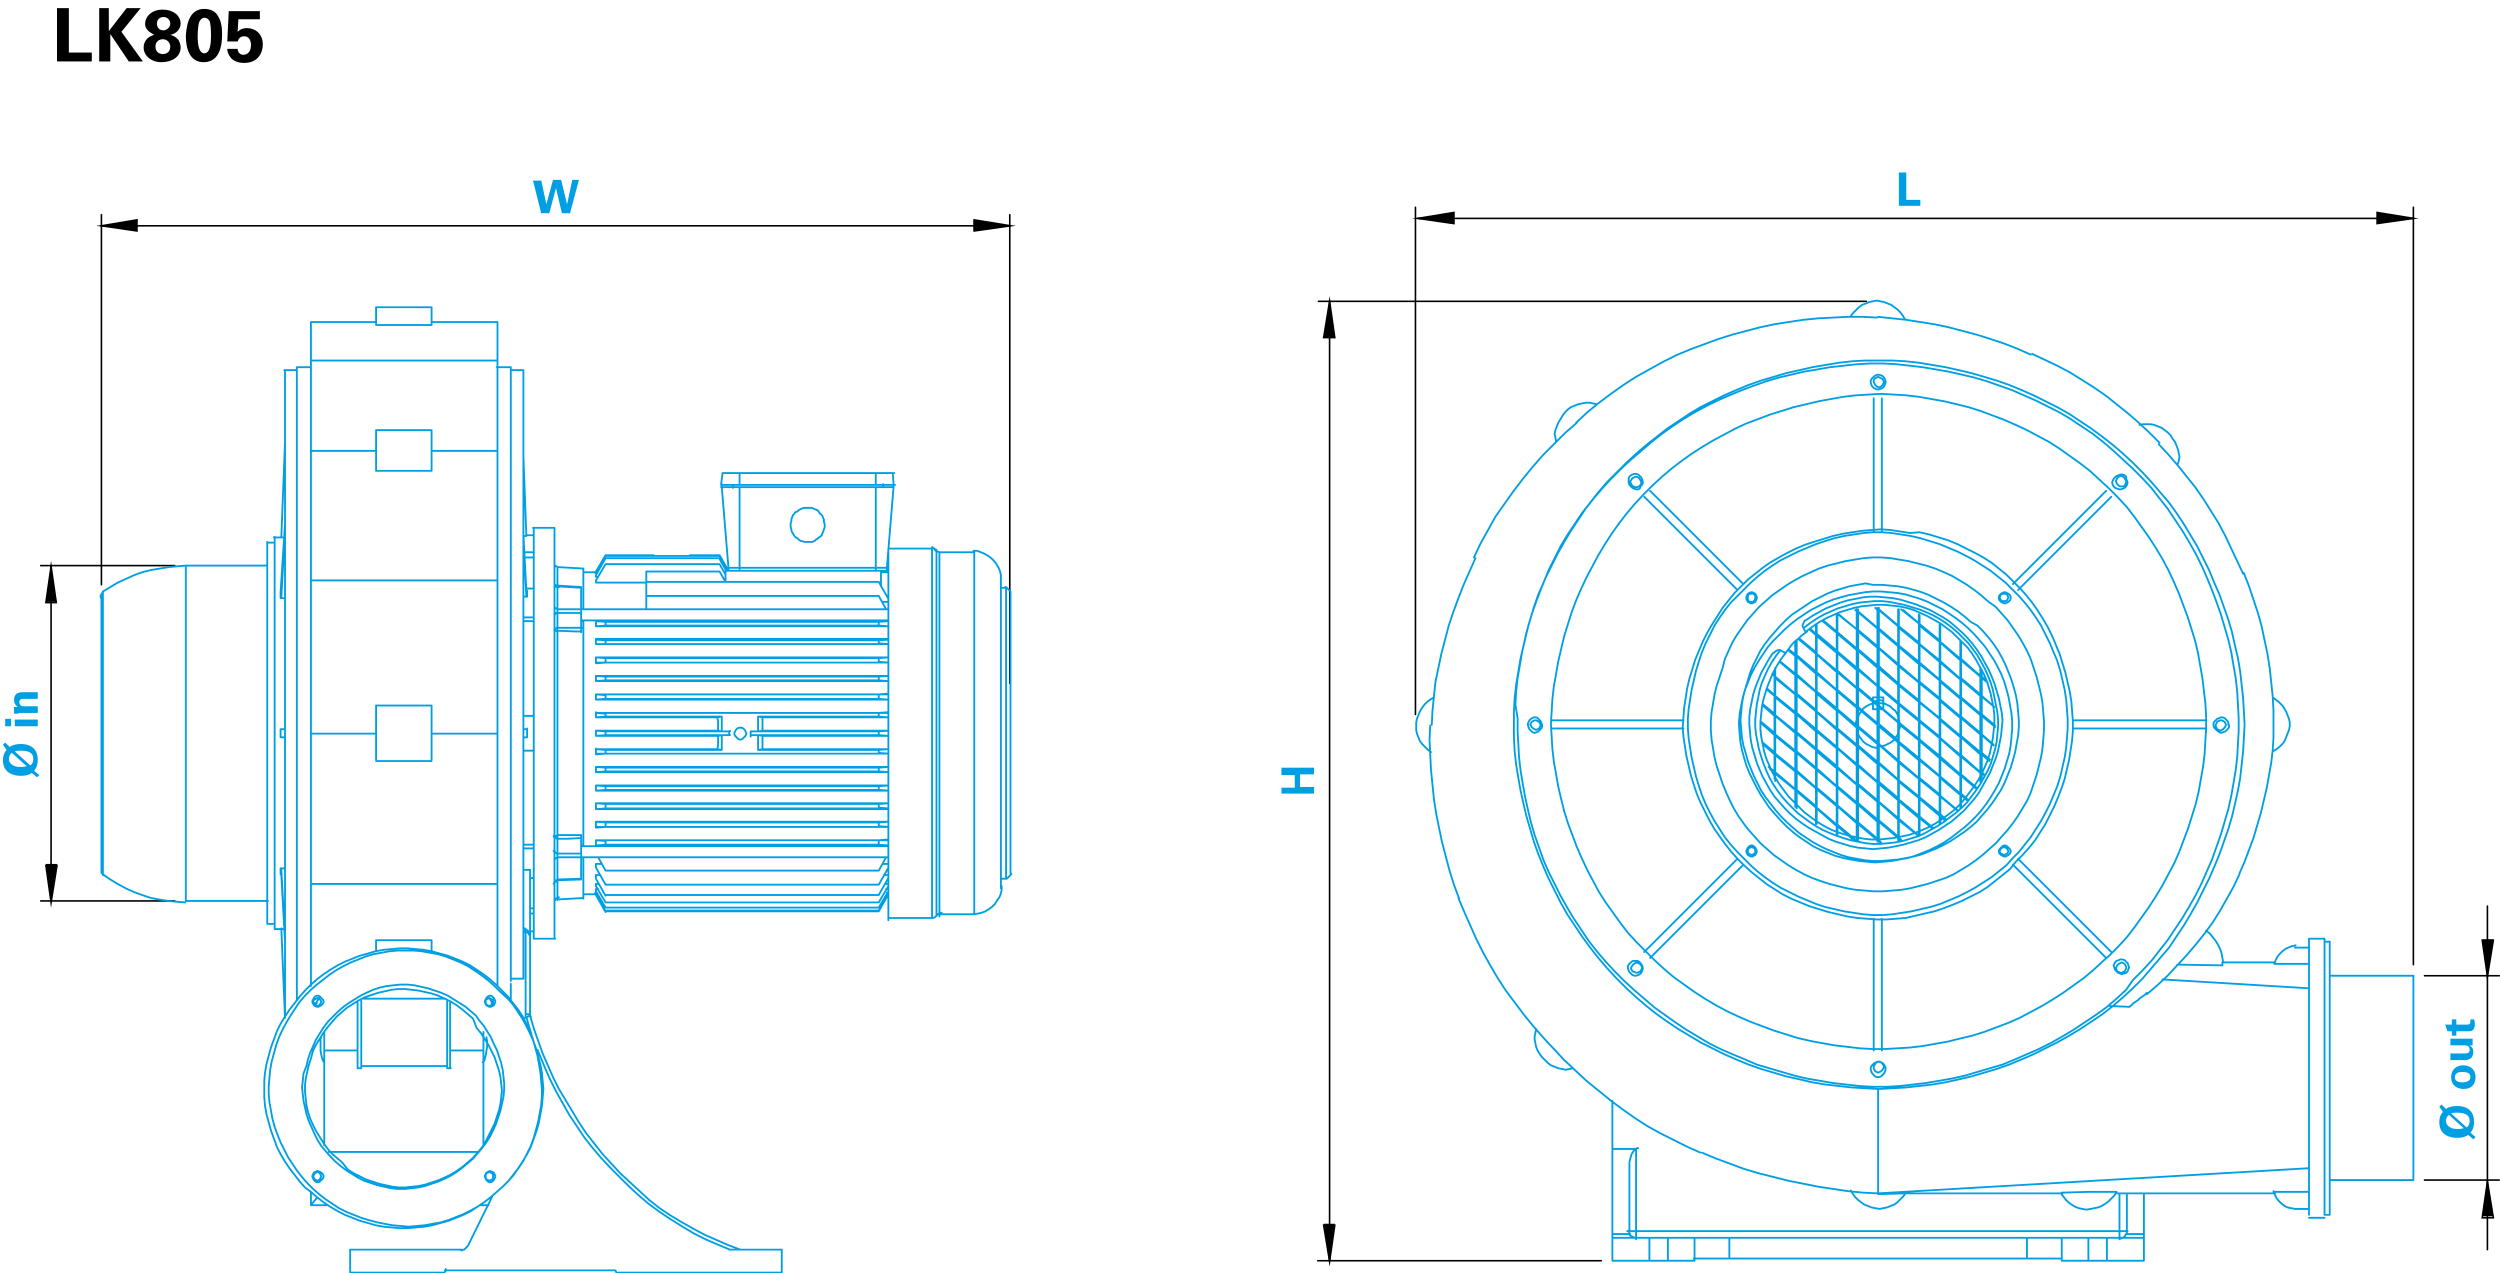 <?xml version="1.0" encoding="utf-8"?>
<!-- Generator: Adobe Illustrator 21.1.0, SVG Export Plug-In . SVG Version: 6.00 Build 0)  -->
<svg version="1.1" id="Layer_1" xmlns="http://www.w3.org/2000/svg" xmlns:xlink="http://www.w3.org/1999/xlink" x="0px" y="0px"
	 viewBox="0 0 337.7 172" style="enable-background:new 0 0 337.7 172;" xml:space="preserve">
<style type="text/css">
	.st0{fill:none;stroke:#000000;stroke-width:0.217;stroke-miterlimit:10;}
	.st1{fill:none;stroke:#000000;stroke-width:0.217;stroke-linecap:round;stroke-linejoin:round;stroke-miterlimit:10;}
	.st2{fill:none;stroke:#009FE3;stroke-width:0.25;stroke-linecap:round;stroke-linejoin:round;stroke-miterlimit:10;}
	.st3{fill:#009FE3;}
</style>
<path class="st0" d="M6.9,76.5l0.7,4.9H6.2L6.9,76.5z M6.9,121.9l-0.7-5h1.5L6.9,121.9z M13.7,30.5l4.8-0.8v1.5L13.7,30.5z
	 M136.5,30.5l-4.9,0.7v-1.5L136.5,30.5z"/>
<path class="st1" d="M23.6,76.4H5.5 M23.6,121.7H5.5 M6.9,76.4v45.3 M13.7,79V29 M136.4,92.3V29 M13.7,30.5h122.7"/>
<path d="M13.7,30.5l4.8-0.8v1.5 M136.4,30.5l-4.9,0.7v-1.5"/>
<path d="M6.9,76.4l0.7,4.9H6.2 M6.9,121.7l-0.7-5h1.5"/>
<path class="st0" d="M336,131.9l-0.7-4.9h1.5L336,131.9z M336,159.6l0.8,4.9h-1.5L336,159.6z M179.6,170.4l-0.8-4.9h1.5L179.6,170.4
	z M179.6,40.7l0.7,4.9h-1.5L179.6,40.7z M326,29.5l-4.9,0.7v-1.5L326,29.5z M191.5,29.5l4.9-0.8v1.5L191.5,29.5z"/>
<path class="st1" d="M327.5,131.8h10.1 M327.5,159.4h10.1 M336,131.8v-9.4 M336,131.8v27.6 M336,159.4v9.4 M216.3,170.3h-38.3
	 M252.1,40.7h-74 M179.6,170.3V40.7 M326,130.3V28 M191.2,96.5V28 M326,29.5H191.5"/>
<path d="M326,29.5l-4.9,0.7v-1.5 M191.5,29.5l4.9-0.8v1.5"/>
<path d="M179.6,170.2l-0.8-4.9h1.5 M179.6,40.7l0.7,4.9h-1.5"/>
<path d="M336,131.8l-0.7-4.9h1.5 M336,159.4l0.8,4.9h-1.5"/>
<path class="st2" d="M314,126.8h-2.1 M311.9,164.5h2.1 M314,164.1h0.7 M314.7,127.2H314 M314.7,159.4H326 M326,131.8h-11.3
	 M285.8,161.2h21.5 M257.4,161.2h12.9h8.3 M307.3,130h-5.3h-1.8 M240.5,87.8l-0.6,0.8l-0.6,0.9l-0.5,0.9l-0.4,0.9l-0.4,0.9l-0.3,1
	l-0.2,1l-0.2,1l-0.1,1l-0.1,1v1l0.1,1l0.2,1l0.2,1l0.3,1l0.3,0.9l0.4,1l0.4,0.9l0.5,0.9l0.6,0.9l0.6,0.8l0.7,0.8l0.7,0.7l0.7,0.7
	l0.8,0.6l0.8,0.6l0.9,0.6l0.9,0.5l0.9,0.4l1,0.4l0.9,0.3l1,0.3l1,0.2l1,0.2l1,0.1h1l1-0.1l1-0.1l1-0.2l1-0.3l1-0.3l0.9-0.4l0.9-0.5
	l0.9-0.5l0.9-0.6l0.8-0.6l0.8-0.6l0.8-0.7l0.7-0.7l0.6-0.8l0.6-0.8l0.6-0.9l0.5-0.9l0.5-0.9l0.4-0.9l0.3-1l0.3-1l0.2-1l0.1-1l0.1-1
	v-1l-0.1-1l-0.2-1l-0.2-1l-0.2-1l-0.3-1l-0.4-1l-0.4-0.9l-0.5-0.9l-0.5-0.9l-0.6-0.8l-0.6-0.8l-0.7-0.7l-0.7-0.7l-0.8-0.7l-0.8-0.6
	l-0.9-0.6l-0.9-0.5l-0.9-0.4l-1-0.4l-1-0.3l-1-0.3l-1-0.2l-1-0.2l-1-0.1h-1l-1,0.1l-1,0.1l-1,0.2l-1,0.3l-1,0.3l-0.9,0.4l-0.9,0.4
	l-0.9,0.5l-0.9,0.6l-0.8,0.6 M243.9,83.8l0.9-0.6l0.9-0.5l0.9-0.5l1-0.4l1-0.4l1-0.3l1-0.2l1-0.2l1-0.1h1l1.1,0.1l1,0.1l1,0.2l1,0.3
	l1,0.3l1,0.4l1,0.4l0.9,0.5l0.9,0.5l0.9,0.6l0.8,0.7l0.8,0.7l0.7,0.7l0.7,0.8l0.6,0.8l0.6,0.9l0.5,0.9l0.5,0.9l0.4,0.9l0.4,1l0.3,1
	l0.3,1l0.2,1l0.2,1l0.1,1l-0.1,1l-0.1,1.1l-0.2,1l-0.2,1l-0.3,1l-0.4,1l-0.4,1l-0.5,0.9l-0.5,0.9l-0.5,0.9l-0.6,0.8l-0.7,0.8
	l-0.7,0.8l-0.8,0.7l-0.8,0.7l-0.9,0.6l-0.9,0.6l-0.9,0.5l-0.9,0.5l-1,0.4l-1,0.3l-1,0.3l-1,0.2l-1,0.2l-1.1,0.1l-1,0.1l-1-0.1
	l-1-0.1l-1-0.2l-1-0.3l-1-0.3l-1-0.4l-0.9-0.5l-0.9-0.5l-0.9-0.5l-0.9-0.6l-0.8-0.6l-0.8-0.7l-0.7-0.7l-0.7-0.8l-0.7-0.8l-0.6-0.9
	l-0.5-0.9l-0.5-0.9l-0.4-0.9l-0.4-1l-0.3-1l-0.3-1l-0.2-1l-0.1-1l-0.1-1.1v-1l0.1-1l0.2-1l0.2-1l0.3-1l0.4-1l0.4-1l0.5-0.9l0.5-0.9
	l0.6-0.9 M241.2,88.2l0.3-0.4l0.3-0.4l0.3-0.4l0.4-0.4l0.4-0.3l0.4-0.4l0.4-0.3l0.4-0.3 M240.6,110.9l0.8,0.8l0.8,0.7l0.9,0.7
	l0.9,0.6l0.9,0.6l1,0.5l1,0.4l1,0.4l1.1,0.3l1,0.2l1.1,0.2l1.1,0.1l1.1,0.1l1.1-0.1l1.1-0.1l1.1-0.2l1.1-0.2l1-0.3l1-0.4l1-0.4
	l1-0.5l0.9-0.5l0.9-0.6l0.9-0.7l0.9-0.7l0.8-0.7l0.8-0.8l0.7-0.8l0.7-0.9l0.6-0.9l0.6-1l0.5-0.9l0.4-1l0.4-1l0.3-1l0.3-1l0.2-1.1
	l0.1-1.1l0.1-1.1v-1.1l-0.1-1.1l-0.2-1.1l-0.2-1.1l-0.3-1.1l-0.3-1l-0.4-1l-0.5-1l-0.5-0.9l-0.6-0.9l-0.6-0.9l-0.7-0.8l-0.7-0.8
	l-0.8-0.8l-0.8-0.7l-0.9-0.7l-0.9-0.6l-0.9-0.6l-1-0.5l-1-0.5l-1-0.4l-1-0.3l-1-0.3l-1.1-0.2l-1.1-0.1l-1.1-0.1h-1.1l-1.1,0.1
	l-1.1,0.2l-1.1,0.2l-1.1,0.3l-1,0.3l-1,0.4l-1,0.5l-1,0.5l-0.9,0.6l-0.9,0.6l-0.9,0.7l-0.8,0.7l-0.8,0.8l-0.8,0.8l-0.7,0.8l-0.6,0.9
	l-0.6,0.9l-0.6,1l-0.5,1l-0.4,1l-0.4,1l-0.3,1.1l-0.2,1l-0.2,1.1l-0.1,1.1V98l0.1,1.2l0.1,1.1l0.2,1l0.3,1.1l0.3,1l0.4,1l0.5,1
	l0.5,1l0.5,0.9l0.6,0.9l0.6,0.9l0.7,0.8L240.6,110.9z M244,85.4l-0.2-0.2l-0.1-0.2l-0.1-0.2l-0.1-0.2v-0.2l0.1-0.2l0.1-0.2l0.1-0.2
	 M239.6,88.2l0.2-0.2l0.2-0.1l0.2-0.1h0.2l0.2,0.1l0.2,0.1l0.2,0.1l0.2,0.2 M267.1,84.5l0.8,0.8l0.7,0.8l0.7,0.9l0.6,0.9l0.5,0.9
	l0.5,1l0.4,1l0.4,1l0.3,1l0.3,1.1l0.2,1.1l0.1,1.1l0.1,1.1v1.1l-0.1,1.1l-0.2,1.1l-0.2,1.1l-0.3,1.1l-0.3,1l-0.4,1l-0.4,1l-0.5,1
	l-0.6,0.9l-0.6,0.9l-0.7,0.9l-0.7,0.8l-0.7,0.8l-0.8,0.7l-0.9,0.7l-0.9,0.6l-0.9,0.6l-0.9,0.5l-1,0.5l-1,0.4l-1,0.4l-1.1,0.3l-1,0.2
	l-1.1,0.2l-1.1,0.1l-1.2,0.1h-1.1l-1.1-0.1l-1.1-0.2l-1.1-0.2l-1-0.3l-1-0.4l-1-0.4l-1-0.5l-0.9-0.5l-0.9-0.6l-0.9-0.6l-0.8-0.7
	l-0.8-0.7l-0.8-0.8l-0.7-0.8l-0.7-0.9l-0.7-0.9l-0.6-0.9l-0.5-1l-0.5-1l-0.4-1l-0.4-1l-0.3-1.1l-0.3-1l-0.2-1.1l-0.1-1.2l-0.1-1.1
	l0.1-1.1l0.1-1.1l0.2-1.1l0.3-1.1l0.3-1l0.3-1l0.4-1l0.5-1l0.5-1l0.6-0.9l0.7-0.9l0.7-0.8l0.7-0.8l0.8-0.8l0.8-0.7l0.9-0.6l0.9-0.6
	l0.9-0.6l1-0.5l1-0.5l1-0.4l1-0.3l1-0.3l1.1-0.2l1.1-0.2L253,79h1.2l1.1,0.1l1.1,0.1l1.1,0.2l1.1,0.3l1,0.3l1,0.4l1,0.5l1,0.5l1,0.6
	l0.9,0.6l0.9,0.7l0.8,0.7L267.1,84.5z M269.6,82l0.8,0.9l0.8,0.9l0.7,1l0.7,1l0.6,1l0.6,1.1l0.5,1.1l0.4,1.2l0.4,1.2l0.3,1.2
	l0.3,1.2l0.2,1.2l0.1,1.2l0.1,1.2v1.2l-0.1,1.3l-0.1,1.2l-0.2,1.2l-0.3,1.2l-0.3,1.2l-0.4,1.2l-0.4,1.2l-0.5,1.1l-0.6,1l-0.6,1
	l-0.7,1l-0.7,0.9l-0.8,0.9l-0.8,0.9l-0.9,0.8l-0.9,0.8l-0.9,0.7l-1,0.7l-1,0.6l-1,0.6l-1.1,0.5l-1.2,0.4l-1.2,0.4l-1.2,0.3L258,120
	l-1.2,0.2l-1.2,0.1l-1.3,0.1h-1.2l-1.2-0.1l-1.2-0.1l-1.2-0.2l-1.2-0.3l-1.2-0.3l-1.2-0.4l-1.1-0.4l-1.1-0.5l-1.1-0.6l-1-0.6l-1-0.7
	l-1-0.7l-0.9-0.8l-0.9-0.8l-0.8-0.9l-0.8-0.9l-0.7-0.9l-0.7-1l-0.6-1l-0.5-1l-0.5-1.1l-0.5-1.2l-0.4-1.2l-0.4-1.2l-0.3-1.2l-0.2-1.2
	l-0.2-1.2l-0.1-1.3v-1.2l0.1-1.2l0.2-1.2l0.2-1.2l0.3-1.2l0.4-1.2l0.4-1.2L233,89l0.5-1.1l0.5-1.1l0.6-1l0.7-1l0.7-1l0.8-0.9
	l0.8-0.9l0.9-0.8l0.9-0.8l1-0.7l1-0.7l1-0.6l1.1-0.6l1.1-0.5l1.1-0.5l1.2-0.4l1.2-0.3l1.2-0.3l1.2-0.2l1.2-0.2l1.2-0.1h1.2l1.3,0.1
	l1.2,0.2l1.2,0.2l1.2,0.3l1.2,0.3l1.2,0.4l1.2,0.5l1.1,0.5l1,0.6l1,0.6l1,0.7l0.9,0.7l0.9,0.8L269.6,82z M241.2,88.2l-0.6,0.8
	l-0.5,0.8l-0.5,0.9l-0.4,0.9l-0.4,1l-0.3,0.9l-0.3,1l-0.2,1l-0.1,1l-0.1,1v1l0.1,1l0.2,1l0.2,1l0.3,1l0.4,0.9l0.4,0.9l0.5,0.9
	l0.5,0.8l0.6,0.8l0.6,0.8l0.7,0.7l0.7,0.7l0.7,0.7l0.8,0.6l0.8,0.6l0.8,0.5l0.9,0.5l0.9,0.4l0.9,0.3l1,0.3l1,0.2l1,0.2l1,0.1h1
	l1-0.1l1-0.1l1-0.2l1-0.2l0.9-0.3l1-0.4l0.9-0.4l0.9-0.5l0.9-0.6l0.8-0.6l0.8-0.6l0.7-0.7l0.7-0.8l0.6-0.8l0.6-0.8l0.6-0.9l0.5-0.9
	l0.4-0.9l0.4-0.9l0.3-1l0.2-1l0.2-1l0.1-1l0.1-1v-1l-0.1-1l-0.2-1l-0.2-1l-0.3-1l-0.3-0.9l-0.4-0.9l-0.5-0.9l-0.5-0.9l-0.5-0.8
	l-0.6-0.8l-0.7-0.7l-0.7-0.7l-0.7-0.7l-0.8-0.6l-0.8-0.6l-0.9-0.5l-0.9-0.5l-0.9-0.4l-0.9-0.4l-1-0.3l-1-0.2l-1-0.1l-1-0.1h-1
	l-1,0.1l-1,0.1l-1,0.2l-1,0.3l-1,0.3l-0.9,0.4l-0.9,0.4l-0.9,0.5l-0.9,0.6l-0.8,0.6 M311.9,126.8L311.9,126.8v0.1v0.1v0.2v0.3v0.3
	v0.4v0.4v0.5v0.6v0.6v0.7v0.7v0.8v0.8v0.9v0.9v0.9v1v1v1v1v1.1v1v1.2v1.1v1.1v1.1v1.2v1.1v1.1v1v1v1v1v1v0.9v0.9v0.9v0.8v0.7v0.7
	v0.7v0.6v0.6v0.5v0.4v0.4v0.3v0.3v0.2v0.1v0.1 M314,126.8L314,126.8v0.1v0.1v0.2v0.3v0.3v0.4v0.4v0.5v0.6v0.6v0.7v0.7v0.8v0.8v0.9
	v0.9v0.9v1v1v1v1v1.1v1v1.2v1.1v1.1v1.1v1.2v1.1v1.1v1v1v1v1v1v0.9v0.9v0.9v0.8v0.7v0.7v0.7v0.6v0.6v0.5v0.4v0.4v0.3v0.3v0.2v0.1
	v0.1 M237.1,81.3l0.1-0.2l0.1-0.2v-0.3l-0.1-0.2l-0.1-0.2l-0.2-0.1l-0.2-0.1h-0.2l-0.2,0.1l-0.2,0.1l-0.1,0.2l-0.1,0.2v0.3l0.1,0.2
	l0.1,0.2l0.2,0.1l0.2,0.1h0.2l0.2-0.1L237.1,81.3z M237.1,115.5l0.1-0.2l0.1-0.2v-0.2l-0.1-0.2l-0.1-0.2l-0.2-0.2l-0.2-0.1h-0.2
	l-0.2,0.1l-0.2,0.2l-0.1,0.2l-0.1,0.2v0.2l0.1,0.2l0.1,0.2l0.2,0.1l0.2,0.1h0.2l0.2-0.1L237.1,115.5z M271.8,116l0.9-0.9l0.8-1
	l0.8-1l0.7-1.1l0.7-1.1l0.6-1.1l0.6-1.2l0.5-1.2l0.5-1.2l0.4-1.3l0.3-1.3l0.3-1.3l0.2-1.3l0.1-1.3l0.1-1.3v-1.3l-0.1-1.3l-0.1-1.3
	l-0.2-1.3l-0.3-1.3l-0.3-1.3l-0.4-1.3l-0.5-1.2l-0.5-1.2l-0.6-1.2l-0.6-1.2l-0.7-1.1l-0.7-1l-0.8-1l-0.8-0.9l-0.9-0.9l-0.9-0.9
	l-1-0.8l-1-0.8l-1.1-0.7l-1.1-0.7l-1.1-0.6l-1.2-0.6l-1.2-0.5l-1.2-0.5l-1.3-0.4l-1.3-0.4l-1.3-0.3l-1.3-0.2l-1.3-0.2l-1.3-0.1H253
	l-1.3,0.1l-1.3,0.2l-1.3,0.2l-1.3,0.3l-1.3,0.4l-1.2,0.4l-1.2,0.5l-1.2,0.5l-1.2,0.6l-1.2,0.6l-1.1,0.7l-1,0.7l-1,0.8l-0.9,0.8
	l-0.9,0.9l-0.9,0.9l-0.9,0.9l-0.8,1l-0.7,1l-0.7,1.1l-0.6,1.2l-0.6,1.2l-0.5,1.2l-0.4,1.2l-0.4,1.3l-0.3,1.3l-0.3,1.3l-0.2,1.3
	l-0.2,1.3l-0.1,1.3v1.3l0.1,1.3l0.2,1.3l0.2,1.3l0.3,1.3l0.3,1.3l0.4,1.3l0.4,1.2l0.5,1.2l0.6,1.2l0.6,1.1l0.7,1.1l0.7,1.1l0.8,1
	l0.9,1l0.9,0.9l0.9,0.9l0.9,0.8l1,0.8l1,0.7l1.1,0.7l1.2,0.6l1.2,0.6l1.2,0.5l1.2,0.5l1.2,0.4l1.3,0.3l1.3,0.3l1.3,0.2l1.3,0.2
	l1.3,0.1h1.3l1.3-0.1l1.3-0.2l1.3-0.2l1.3-0.3l1.3-0.3l1.3-0.4l1.2-0.5l1.2-0.5l1.2-0.6l1.1-0.6l1.1-0.7l1.1-0.7l1-0.8l1-0.8
	L271.8,116z M271.3,81.3l0.2-0.2l0.1-0.2v-0.3l-0.1-0.2l-0.2-0.2l-0.2-0.1l-0.2-0.1h-0.2l-0.2,0.1l-0.2,0.1l-0.2,0.2l-0.1,0.2v0.3
	l0.1,0.2l0.2,0.2l0.2,0.1l0.2,0.1h0.2l0.2-0.1L271.3,81.3z M271.3,115.5l0.2-0.2l0.1-0.2v-0.2l-0.1-0.2l-0.2-0.2l-0.2-0.2l-0.2-0.1
	h-0.2l-0.2,0.1l-0.2,0.2l-0.2,0.2l-0.1,0.2v0.2l0.1,0.2l0.2,0.2l0.2,0.1l0.2,0.1h0.2l0.2-0.1L271.3,115.5z M314.7,127.2L314.7,127.2
	v0.1v0.2v0.2v0.3v0.4v0.4v0.5v0.5v0.6v0.7v0.7v0.7v0.8v0.8v0.9v0.9v1v0.9v1v1v1v1v1.1v1.1v1.1v1.1v1.1v1.1v1.1v1v1.1v1v1v1v0.9v0.9
	v0.9v0.8v0.8v0.7v0.7v0.6v0.6v0.5v0.4v0.4v0.3v0.3v0.2v0.2v0.1v0.1 M251,103.5v2.4 M251,100.9l2.6,2.3 M251,100.9v2.4 M253.6,103.1
	v2.4 M256.4,105.4v2.4 M253.8,103.2v2.4 M239.7,91.5v2.4 M242.5,93.8v2.4 M239.8,91.6V94 M245.3,96.1v2.4 M242.7,93.9v2.4
	 M248.1,98.5v2.4 M245.4,96.2v2.4 M250.8,100.8v2.4 M248.2,98.6v2.4 M259.2,107.8v2.4 M256.5,105.6v2.4 M262,110.2v1.2 M259.3,107.9
	v2.4 M262.1,110.3v1 M262.1,107.5l2.4,2 M256.4,102.9v2.4 M253.8,100.6v2.4 M262.1,107.6l2.3,1.9 M262.1,107.6v2.4 M262,107.5v2.4
	 M259.3,105.3v2.4 M259.2,105.2v2.4 M256.5,103v2.4 M250.8,98.2v2.4 M251,98.3v2.4 M253.6,100.5v2.4 M253.8,105.9v2.4 M256.5,108.2
	v2.4 M256.4,108.1v2.4 M259.3,110.5v2.1 M259.2,110.4v2.3 M251,106.1l2.6,2.2 M250.8,103.4v2.4 M248.2,101.1v2.4 M248.1,101v2.4
	 M245.4,98.8v2.4 M245.3,98.7v2.4 M242.7,96.5v2.4 M242.5,96.4v2.4 M239.8,94.2v2.4 M239.7,94v2.4 M253.6,82.1L253.6,82.1
	 M253.8,82.1v0.2 M256.4,82.3v2.2 M256.5,82.3v2.3 M259.2,84.4v2.4 M259.3,84.5V87 M262,86.7v2.4 M262.1,86.8v2.4 M264.8,89.1v2.4
	 M264.9,89.2v2.4 M267.5,91.4v2.4 M267.7,91.6V94 M253.6,82.3v2.4 M253.8,82.4v2.4 M256.4,84.6v2.4 M256.5,84.8v2.4 M259.2,87v2.4
	 M259.3,87.1v2.4 M262,89.4v2.4 M262.1,89.5v2.4 M264.8,91.7v2.4 M264.9,91.8v2.4 M267.5,94v2.4 M267.7,94.1v2.4 M250.8,82.3
	L250.8,82.3 M251,82.3v0.3 M253.6,84.9v2.4 M253.8,85.1v2.4 M256.4,87.3v2.4 M256.5,87.4v2.4 M259.2,89.6V92 M259.3,89.7v2.4
	 M262,91.9v2.4 M262.1,92.1v2.4 M264.8,94.3v2.4 M264.9,94.4v2.4 M267.5,96.6V99 M267.7,96.7v2.4 M250.8,82.6V85 M251,82.7v2.4
	 M253.6,87.5v2.4 M253.8,87.6V90 M256.4,89.9v2.4 M256.5,90v2.4 M259.2,92.2v2.4 M259.3,92.3v2.4 M262,94.5V97 M262.1,94.7v2.4
	 M264.8,96.9v2.4 M264.9,97v2.4 M267.5,99.2v2.4 M267.7,99.3v2.4 M250.8,85.2v2.4 M251,85.3v2.4 M248.1,83.1v2.1 M248.2,83v2.4
	 M253.6,90.1v2.4 M253.8,90.3v2.4 M256.4,92.5v2.4 M256.5,92.6V95 M259.2,94.8v2.4 M259.3,94.9v2.4 M262,97.1v2.4 M262.1,97.3v2.4
	 M264.8,99.5v2.4 M264.9,99.6v2.4 M267.5,101.8v2.4 M267.7,101.9v2.4 M250.8,87.8v2.4 M251,87.9v2.4 M248.1,85.4v2.4 M248.2,85.6V88
	 M245.3,84.5v1 M245.4,84.4v1.3 M253.6,92.7v2.4 M253.8,92.9v2.4 M256.4,95.1v2.4 M256.5,95.2v2.4 M259.2,97.4v2.4 M259.3,97.5v2.4
	 M262,99.7v2.4 M262.1,99.8v2.4 M264.8,102.1v2.4 M264.9,102.2v2.4 M267.5,104.4v1.2 M267.7,104.5v0.7 M250.8,90.4v2.4 M251,90.5
	v2.4 M248.2,88.2v2.4 M245.3,85.7v2.4 M241.5,87.8l1,0.8 M241.6,87.7l0.9,0.7 M248.2,96v2.4 M248.1,95.9v2.4 M245.4,93.7v2.4
	 M245.3,93.5v2.4 M242.7,91.3v2.4 M242.5,91.2v2.4 M239.8,90.2v1.2 M239.7,90.5v0.7 M253.6,97.9v2.4 M253.8,98.1v2.4 M256.5,100.4
	v2.4 M256.4,100.3v2.4 M259.3,102.7v2.4 M259.2,102.6v2.4 M262.1,105.1v2.4 M262,104.9v2.4 M264.9,107.4v1.7 M264.8,107.3v1.9
	 M251,95.7v2.4 M250.8,95.6V98 M248.2,93.4v2.4 M248.1,93.2v2.4 M245.4,91v2.4 M245.3,90.9v2.4 M242.7,88.7v2.4 M242.5,88.6V91
	 M259.2,83v1.2 M259.3,83.1v1.2 M262,84.4v2.1 M262.1,84.5v2.2 M264.8,86.6v2.3 M264.9,86.7V89 M267.5,90.2v1 M267.7,90.5v0.8
	 M248.2,111.6v1.2 M248.1,111.5v1.2 M245.4,109.2v2.1 M245.3,109.1v2.2 M242.7,106.9v2.3 M242.5,106.7v2.3 M239.8,104.5v1
	 M239.7,104.4v0.8 M253.6,113.5v0.2 M253.8,113.7L253.8,113.7 M251,111.3v2.2 M250.8,111.2v2.3 M248.2,108.9v2.4 M248.1,108.8v2.4
	 M245.4,106.6v2.4 M245.3,106.5v2.4 M242.7,104.3v2.4 M242.5,104.2v2.4 M239.8,102v2.4 M239.7,101.8v2.4 M253.6,110.9v2.4
	 M253.8,111v2.4 M256.5,113.4L256.5,113.4 M256.4,113.2v0.3 M251,108.7v2.4 M250.8,108.6v2.4 M248.2,106.4v2.4 M248.1,106.2v2.4
	 M245.4,104v2.4 M245.3,103.9v2.4 M242.7,101.7v2.4 M242.5,101.6v2.4 M239.8,99.4v2.4 M239.7,99.3v2.4 M253.6,108.3v2.4
	 M253.8,108.4v2.4 M256.5,110.8v2.4 M256.4,110.7v2.4 M251,106.1v2.4 M250.8,106v2.4 M248.2,103.8v2.4 M248.1,103.7v2.4
	 M245.4,101.5v2.4 M245.3,101.3v2.4 M242.7,99.1v2.4 M242.5,99v2.4 M239.8,96.7v2.4 M239.7,96.6v2.4 M253.6,105.7v2.4 M257.1,82.4
	l2.1,1.8 M256.8,82.3l2.5,2 M240.4,89.3l2.1,1.7 M240.4,89.4l2.1,1.8 M242.7,91.1l2.6,2.3 M242.7,91.3l2.6,2.2 M245.4,93.4l2.6,2.2
	 M245.4,93.7l2.6,2.2 M248.2,95.8l2.6,2.2 M248.2,96l2.6,2.3 M251,98.1l2.6,2.2 M251,98.3l2.6,2.2 M259.3,105.1l2.7,2.2
	 M259.3,105.3l2.7,2.2 M256.5,102.8l2.7,2.3 M256.5,103l2.7,2.2 M253.8,100.6l2.6,2.3 M253.8,100.5l2.6,2.2 M239.4,91l0.3,0.2
	 M239.4,91.1l0.4,0.3 M239.8,91.4l2.7,2.3 M239.8,91.6l2.7,2.2 M242.7,93.7l2.6,2.2 M242.7,93.9l2.6,2.2 M245.4,96.1l2.6,2.2
	 M245.4,96.2l2.6,2.3 M248.2,98.4l2.6,2.2 M248.2,98.6l2.6,2.2 M251,100.7l2.6,2.2 M262.1,110l0.8,0.7 M262.1,110.3l0.7,0.6
	 M259.3,107.7l2.7,2.2 M259.3,107.9l2.7,2.3 M256.5,105.4l2.7,2.2 M256.5,105.6l2.7,2.2 M253.8,103.2l2.6,2.2 M253.8,103l2.6,2.3
	 M238.7,93l1,0.9 M238.6,93.1l1.1,0.9 M239.8,94l2.7,2.2 M239.8,94.2l2.7,2.2 M242.7,96.3l2.6,2.2 M242.7,96.5l2.6,2.3 M245.4,98.6
	l2.6,2.2 M245.4,98.8l2.6,2.2 M248.2,101l2.6,2.2 M248.2,101.1l2.6,2.3 M251,103.3l2.6,2.3 M251,103.5l2.6,2.2 M259.3,110.3l1.8,1.5
	 M259.3,110.5l1.7,1.4 M256.5,108l2.7,2.2 M256.5,108.2l2.7,2.3 M253.8,105.9l2.6,2.2 M253.8,105.6l2.6,2.2 M238.1,95.1l1.6,1.3
	 M238.1,95.3l1.6,1.4 M239.8,96.6l2.7,2.2 M239.8,96.7l2.7,2.3 M242.7,98.9l2.6,2.2 M242.7,99.1l2.6,2.2 M245.4,101.2l2.6,2.2
	 M245.4,101.5l2.6,2.2 M248.2,103.6l2.6,2.3 M248.2,103.8l2.6,2.2 M251,105.9l2.6,2.2 M256.5,110.6l2.6,2.2 M256.5,110.8l2.5,2
	 M253.8,108.4l2.6,2.3 M253.8,108.3l2.6,2.2 M237.9,97.5l1.8,1.5 M237.9,97.7l1.8,1.6 M239.8,99.2l2.7,2.2 M239.8,99.4l2.7,2.2
	 M242.7,101.5l2.6,2.2 M242.7,101.7l2.6,2.2 M245.4,103.8l2.6,2.3 M245.4,104l2.6,2.2 M248.2,106.2l2.6,2.2 M248.2,106.4l2.6,2.2
	 M251,108.5l2.6,2.2 M251,108.7l2.6,2.3 M256.5,113.2l0.3,0.2 M256.5,113.4l0.1,0.1 M253.8,111l2.6,2.2 M253.8,110.8l2.6,2.2
	 M238.1,100.3l1.7,1.4 M238.1,100.5l1.6,1.4 M239.8,101.8l2.7,2.2 M239.8,102l2.7,2.2 M242.7,104.1l2.6,2.3 M242.7,104.3l2.6,2.2
	 M245.4,106.4l2.6,2.2 M245.4,106.6l2.6,2.2 M248.2,108.8l2.6,2.2 M248.2,108.9l2.6,2.3 M251,111.1l2.6,2.2 M251,111.3l2.6,2.2
	 M253.8,113.7l0.1,0.1 M253.8,113.5l0.3,0.3 M238.9,103.6l0.8,0.6 M239.1,103.9l0.7,0.6 M239.8,104.3l2.7,2.3 M239.8,104.5l2.7,2.2
	 M242.7,106.7l2.6,2.2 M242.7,106.9l2.6,2.2 M245.4,109.1l2.6,2.2 M245.4,109.2l2.6,2.3 M248.2,111.4l2.4,2 M248.2,111.6l2.1,1.8
	 M262.1,91.9l2.6,2.2 M262.1,92.1l2.6,2.2 M259.3,89.5l2.7,2.3 M259.3,89.7l2.7,2.2 M256.5,87.2l2.7,2.2 M256.5,87.4l2.7,2.3
	 M253.8,85.1l2.6,2.2 M253.8,84.9l2.6,2.2 M253.6,82.1L253.6,82.1 M253.3,82.1l0.3,0.3 M267.7,94l1.6,1.4 M267.7,94.1l1.7,1.4
	 M264.9,91.6l2.6,2.2 M264.9,107.2l0.9,0.8 M264.9,107.4l0.8,0.7 M264.9,104.8v2.4 M251,90.5l2.6,2.2 M246.4,83.9l1.7,1.4
	 M246.2,83.9l1.8,1.5 M248.2,85.4l2.6,2.2 M248.2,85.6l2.6,2.2 M251,87.7l2.6,2.2 M251,87.9l2.6,2.3 M267.7,101.7l1.1,0.9
	 M267.7,101.9l1,0.9 M264.9,99.4l2.6,2.2 M264.9,99.6l2.6,2.3 M262.1,97.1l2.6,2.2 M262.1,97.3l2.6,2.2 M259.3,94.8L262,97
	 M259.3,94.9l2.7,2.2 M256.5,92.4l2.7,2.2 M256.5,92.6l2.7,2.2 M253.8,90.3l2.6,2.2 M253.8,90l2.6,2.3 M248.4,83l2.4,2 M248.3,83
	l2.6,2.1 M251,85.1l2.6,2.2 M251,85.3l2.6,2.2 M267.7,99.2l1.6,1.4 M267.7,99.3l1.6,1.4 M264.9,96.8l2.6,2.2 M264.9,97l2.6,2.2
	 M262.1,94.5l2.6,2.2 M262.1,94.7l2.6,2.2 M259.3,92.1l2.7,2.2 M259.3,92.3l2.7,2.2 M256.5,89.8l2.7,2.3 M256.5,90l2.7,2.2
	 M253.8,87.6l2.6,2.3 M253.8,87.5l2.6,2.2 M250.8,82.3L250.8,82.3 M250.6,82.4l0.3,0.2 M251,82.6l2.6,2.2 M251,82.7l2.6,2.2
	 M267.7,96.5l1.8,1.5 M267.7,96.7l1.8,1.5 M264.9,94.2l2.6,2.2 M264.9,94.4l2.6,2.2 M250.8,93v2.4 M251,93.1v2.4 M248.1,90.7v2.4
	 M248.2,90.8v2.4 M245.3,88.3v2.4 M245.4,88.4v2.4 M242.5,86.7v1.6 M242.7,86.6v1.9 M243,86.2l2.3,1.9 M264.9,91.8l2.6,2.2
	 M262.1,89.3l2.6,2.3 M262.1,89.5l2.6,2.2 M259.3,87l2.7,2.2 M259.3,87.1l2.7,2.3 M256.5,84.6l2.7,2.2 M256.5,84.8l2.7,2.2
	 M253.8,82.4l2.6,2.2 M253.8,82.3l2.6,2.2 M267.7,91.4l0.6,0.5 M267.7,91.6l0.8,0.6 M264.9,89l2.6,2.3 M264.9,89.2l2.6,2.2
	 M262.1,86.7l2.6,2.2 M262.1,86.8l2.6,2.3 M259.3,84.3l2.7,2.2 M259.3,84.5l2.7,2.2 M244.6,85l0.7,0.6 M244.4,85l0.8,0.7
	 M245.4,85.6l2.6,2.2 M245.4,85.9l2.6,2.2 M248.2,88l2.6,2.2 M248.2,88.2l2.6,2.3 M251,90.3l2.6,2.3 M253.8,95.4v2.4 M267.7,104.3
	l0.3,0.3 M267.7,104.5l0.3,0.2 M264.9,102l2.6,2.3 M264.9,102.2l2.6,2.2 M262.1,99.7l2.6,2.2 M262.1,99.8l2.6,2.3 M259.3,97.3
	l2.7,2.2 M259.3,97.5l2.7,2.2 M256.5,95l2.7,2.2 M256.5,95.2l2.7,2.2 M253.8,92.7l2.6,2.2 M253.8,92.9l2.6,2.2 M248.2,93.2l2.6,2.2
	 M251,95.7l2.6,2.2 M251,95.5l2.6,2.2 M256.5,97.8l2.7,2.2 M253.8,95.4l2.6,2.2 M253.8,95.3l2.6,2.2 M262.1,104.9l2.6,2.2
	 M262.1,105.1l2.6,2.2 M259.3,102.5l2.7,2.3 M248.1,88.1v2.4 M256.5,100.2l2.7,2.2 M256.5,100.4l2.7,2.3 M245.4,85.9v2.4 M251,93.1
	l2.6,2.2 M242.7,88.7l2.6,2.3 M242.7,88.5l2.6,2.2 M245.4,91l2.6,2.2 M245.4,90.8l2.6,2.3 M248.2,93.4l2.6,2.2 M262.1,102.5l2.6,2.2
	 M259.3,99.9l2.7,2.2 M259.3,100.1l2.7,2.3 M256.5,97.6l2.7,2.2 M256.4,97.6v2.4 M256.5,97.8v2.4 M259.2,100v2.4 M259.3,100.1v2.4
	 M262.1,102.5v2.4 M259.3,102.7l2.7,2.2 M264.9,104.6l2.1,1.8 M264.9,104.8l2,1.7 M253.6,95.3v2.4 M248.2,90.8l2.6,2.2 M253.8,97.8
	l2.6,2.2 M253.8,98.1l2.6,2.2 M245.4,88.3l2.6,2.2 M245.4,88.4l2.6,2.3 M248.2,90.6l2.6,2.3 M262.1,102.2l2.6,2.3 M262,102.3v2.4
	 M251,92.9l2.6,2.2 M264.8,104.7v2.4 M242.9,86.3l2.4,2 M272.3,116.4l0.9-0.9l0.9-1l0.8-1l0.7-1.1l0.7-1.1l0.6-1.2l0.6-1.2l0.5-1.2
	l0.5-1.3l0.4-1.2l0.3-1.3l0.3-1.3l0.2-1.3l0.2-1.3l0.1-1.3v-1.3l-0.1-1.3l-0.1-1.3l-0.2-1.3l-0.3-1.3l-0.3-1.3l-0.4-1.3l-0.4-1.3
	l-0.5-1.2l-0.5-1.2l-0.6-1.2l-0.7-1.2l-0.7-1.1l-0.7-1l-0.8-1l-0.9-1l-0.9-0.9l-0.9-0.9l-1-0.8l-1-0.8l-1.1-0.7l-1.1-0.6l-1.2-0.6
	l-1.2-0.6l-1.2-0.5l-1.3-0.4l-1.3-0.4l-1.3-0.3L258,72l-1.3-0.2l-1.3-0.2l-1.3-0.1l-1.3,0.1l-1.3,0.1l-1.3,0.2l-1.3,0.2l-1.3,0.3
	l-1.3,0.4l-1.3,0.4l-1.2,0.4l-1.2,0.5l-1.2,0.6l-1.1,0.6l-1.2,0.7l-1,0.7l-1,0.8l-1,0.8l-0.9,0.9l-0.9,0.9l-0.8,1l-0.8,1l-0.7,1.1
	l-0.7,1.1l-0.7,1.2l-0.6,1.2l-0.5,1.2l-0.5,1.2l-0.4,1.3l-0.4,1.3l-0.3,1.3l-0.2,1.3l-0.2,1.3l-0.1,1.3l-0.1,1.3l0.1,1.3l0.2,1.3
	l0.2,1.3l0.3,1.3l0.3,1.3l0.4,1.3l0.4,1.2l0.5,1.2l0.6,1.2l0.6,1.2l0.7,1.2l0.7,1l0.8,1.1l0.8,1l0.8,0.9l0.9,0.9l1,0.9l1,0.8l1,0.8
	l1.1,0.7l1.1,0.7l1.2,0.6l1.2,0.5l1.2,0.5l1.3,0.4l1.3,0.4l1.3,0.3l1.3,0.3l1.3,0.2l1.3,0.1l1.3,0.1h1.3l1.3-0.1l1.3-0.1l1.3-0.3
	l1.3-0.3l1.3-0.3l1.2-0.4l1.3-0.5l1.2-0.5l1.2-0.6l1.2-0.6l1.1-0.7l1-0.8l1-0.8l1-0.8L272.3,116.4z M271.1,81.1l0.1-0.2l0.1-0.2
	l-0.1-0.2l-0.1-0.2l-0.2-0.1h-0.2h-0.2l-0.2,0.1l-0.1,0.2l-0.1,0.2l0.1,0.2l0.1,0.2l0.2,0.1h0.2h0.2L271.1,81.1z M237,115.3l0.1-0.1
	V115v-0.2l-0.1-0.2l-0.2-0.1l-0.2-0.1l-0.2,0.1l-0.2,0.1l-0.1,0.2v0.2v0.2l0.1,0.1l0.2,0.1l0.2,0.1l0.2-0.1L237,115.3z M237,81.1
	l0.1-0.2v-0.2v-0.2l-0.1-0.2l-0.2-0.1h-0.2h-0.2l-0.2,0.1l-0.1,0.2v0.2V81l0.1,0.2l0.2,0.1h0.2h0.2L237,81.1z M271.1,115.3l0.1-0.1
	l0.1-0.2l-0.1-0.2l-0.1-0.2l-0.2-0.1l-0.2-0.1l-0.2,0.1l-0.2,0.1l-0.1,0.2l-0.1,0.2l0.1,0.2l0.1,0.1l0.2,0.1l0.2,0.1l0.2-0.1
	L271.1,115.3z M297.8,98.4H280 M297.8,97.3H280 M253.1,141.9v-17.8 M254.2,141.9v-17.8 M222.1,128.6l12.6-12.6 M222.9,129.4
	l12.6-12.6 M284.5,129.4l-12.6-12.6 M285.2,128.6l-12.6-12.6 M284.5,66.3l-12.6,12.6 M285.2,67.1l-12.6,12.6 M222.1,67.1l12.6,12.6
	 M222.9,66.3l12.6,12.6 M209.6,97.3h17.8 M209.6,98.4h17.8 M253.1,53.8v17.9 M254.2,53.8v17.9 M208.3,97.9l-0.1-0.3l-0.1-0.2
	l-0.2-0.2l-0.2-0.2l-0.2-0.1h-0.3L207,97l-0.2,0.1l-0.2,0.2l-0.1,0.2l-0.1,0.2V98l0.1,0.3l0.1,0.2l0.2,0.2l0.2,0.2l0.3,0.1l0.3-0.1
	l0.2-0.1l0.2-0.2l0.2-0.2l0.1-0.2L208.3,97.9z M284.9,129.1l1.2-1.2l1.2-1.3l1-1.3l1-1.4l1-1.4l0.9-1.4l0.9-1.5l0.8-1.5l0.8-1.5
	l0.7-1.6l0.6-1.6l0.6-1.6l0.5-1.6l0.5-1.6l0.4-1.7l0.3-1.7l0.3-1.7l0.2-1.7l0.1-1.7l0.1-1.7v-1.7l-0.1-1.7l-0.2-1.7l-0.2-1.7
	l-0.3-1.7l-0.3-1.7l-0.4-1.7l-0.5-1.6l-0.5-1.6l-0.6-1.6l-0.6-1.6l-0.7-1.6l-0.7-1.5l-0.8-1.5l-0.9-1.5l-0.9-1.4l-1-1.4l-1-1.4
	l-1-1.3l-1.2-1.3l-1.2-1.2l-1.3-1.2l-1.3-1.2l-1.3-1l-1.4-1l-1.4-1l-1.4-0.9l-1.5-0.8l-1.5-0.8l-1.5-0.7l-1.6-0.7l-1.6-0.6l-1.6-0.6
	l-1.6-0.5l-1.6-0.4l-1.7-0.4l-1.7-0.3l-1.7-0.3l-1.7-0.2l-1.7-0.1l-1.7-0.1l-1.7,0.1l-1.7,0.1l-1.7,0.2l-1.7,0.3l-1.6,0.3l-1.7,0.4
	l-1.7,0.4l-1.6,0.5l-1.6,0.5l-1.6,0.6l-1.6,0.6l-1.5,0.7l-1.5,0.8l-1.5,0.8l-1.5,0.9l-1.4,0.9l-1.4,1l-1.3,1l-1.3,1.1l-1.3,1.2
	l-1.2,1.2l-1.2,1.3l-1.1,1.3l-1,1.3l-1,1.4l-0.9,1.4l-0.9,1.5l-0.8,1.5l-0.8,1.5l-0.7,1.5l-0.7,1.6l-0.6,1.6l-0.5,1.6l-0.5,1.6
	l-0.4,1.7l-0.4,1.7l-0.3,1.7l-0.3,1.7l-0.2,1.7l-0.1,1.7l-0.1,1.7l0.1,1.7l0.1,1.7l0.2,1.7l0.3,1.7l0.3,1.7l0.4,1.7l0.4,1.6l0.5,1.6
	l0.6,1.6l0.6,1.6l0.7,1.6l0.7,1.5l0.8,1.5l0.8,1.5l0.9,1.4l1,1.4l1,1.4l1,1.3l1.2,1.3l1.2,1.2l1.2,1.2l1.3,1.2l1.3,1.1l1.4,1l1.4,1
	l1.4,0.9l1.5,0.9l1.5,0.8l1.5,0.7l1.6,0.7l1.6,0.6l1.6,0.6l1.6,0.5l1.6,0.5l1.7,0.4l1.6,0.3l1.7,0.3l1.7,0.2l1.7,0.2l1.7,0.1h1.7
	l1.7-0.1l1.7-0.1l1.7-0.2l1.7-0.3l1.7-0.3l1.6-0.4l1.7-0.4l1.6-0.5l1.6-0.6l1.6-0.6l1.6-0.7l1.5-0.8l1.5-0.8l1.5-0.9l1.4-0.9l1.4-1
	l1.4-1l1.3-1.1l1.3-1.2L284.9,129.1z M287.2,131.4l0.2-0.2l0.1-0.3l0.1-0.2l-0.1-0.3l-0.1-0.3l-0.2-0.2l-0.2-0.2l-0.3-0.1h-0.3
	l-0.2,0.1l-0.3,0.1l-0.2,0.2l-0.1,0.2l-0.1,0.2l0.1,0.3l0.1,0.3l0.2,0.2l0.2,0.2l0.3,0.1l0.2,0.1l0.3-0.1l0.3-0.1L287.2,131.4z
	 M288.1,132.4l1.3-1.3l1.2-1.3l1.1-1.4l1.1-1.4l1-1.5l1-1.5l0.9-1.5l0.9-1.6l0.8-1.6l0.7-1.6l0.7-1.6l0.6-1.7l0.6-1.7l0.5-1.7
	l0.5-1.7l0.4-1.8l0.3-1.7l0.3-1.8l0.2-1.7l0.1-1.8l0.1-1.8V97l-0.1-1.8l-0.1-1.8l-0.2-1.8l-0.3-1.7l-0.3-1.8l-0.4-1.7l-0.5-1.7
	l-0.5-1.7l-0.6-1.7l-0.6-1.6l-0.7-1.7l-0.7-1.6l-0.8-1.6l-0.9-1.6l-0.9-1.5l-1-1.5l-1-1.5l-1.1-1.4l-1.1-1.4l-1.2-1.3l-1.3-1.3
	l-1.3-1.2l-1.3-1.2l-1.4-1.2l-1.4-1.1l-1.5-1l-1.5-1l-1.5-0.9l-1.6-0.8l-1.6-0.8l-1.6-0.7l-1.6-0.7l-1.7-0.6l-1.7-0.6l-1.7-0.5
	l-1.7-0.4l-1.8-0.4l-1.7-0.3l-1.8-0.3l-1.7-0.2l-1.8-0.2l-1.8-0.1h-1.8l-1.8,0.1l-1.8,0.2l-1.8,0.2l-1.7,0.3l-1.8,0.3l-1.7,0.4
	l-1.7,0.4l-1.7,0.5l-1.7,0.6l-1.6,0.6l-1.7,0.7l-1.6,0.7l-1.6,0.8l-1.5,0.8l-1.5,0.9l-1.5,1l-1.4,1l-1.4,1.1l-1.4,1.2l-1.4,1.2
	l-1.3,1.2l-1.3,1.3l-1.2,1.3l-1.2,1.4l-1.1,1.4l-1,1.5l-1,1.5l-0.9,1.5l-0.9,1.6l-0.8,1.6l-0.8,1.6l-0.7,1.7l-0.6,1.6l-0.6,1.7
	l-0.5,1.7l-0.4,1.7l-0.4,1.7l-0.3,1.8l-0.3,1.7l-0.2,1.8l-0.1,1.8L205,97v1.8l0.1,1.8l0.1,1.8l0.2,1.7l0.3,1.8l0.3,1.7l0.4,1.8
	l0.4,1.7l0.5,1.7l0.6,1.7l0.6,1.7l0.7,1.6l0.8,1.6l0.8,1.6l0.9,1.6l0.9,1.5l1,1.5l1,1.5l1.1,1.4l1.2,1.4l1.2,1.3l1.3,1.3l1.3,1.2
	l1.4,1.2l1.4,1.2l1.4,1l1.4,1l1.5,1l1.5,0.9l1.5,0.9l1.6,0.8l1.6,0.7l1.7,0.7l1.6,0.7l1.7,0.5l1.7,0.5l1.7,0.5l1.7,0.4l1.8,0.3
	l1.7,0.3l1.8,0.2l1.8,0.2l1.8,0.1h1.8l1.8-0.1l1.8-0.2l1.7-0.2l1.8-0.3l1.7-0.3l1.8-0.4l1.7-0.5l1.7-0.5l1.7-0.5l1.7-0.7l1.6-0.7
	l1.6-0.7l1.6-0.8l1.6-0.9l1.5-0.9l1.5-1l1.5-1l1.4-1l1.4-1.2l1.3-1.2L288.1,132.4z M253.7,50.6l-0.3,0.1l-0.2,0.1l-0.2,0.2l-0.2,0.2
	l-0.1,0.2v0.3l0.1,0.3l0.1,0.2l0.2,0.2l0.2,0.1l0.2,0.1h0.3l0.3-0.1l0.2-0.1l0.2-0.2l0.1-0.2l0.1-0.3v-0.3l-0.1-0.2l-0.1-0.2
	l-0.2-0.2l-0.2-0.1L253.7,50.6z M253.7,143.4l-0.3,0.1l-0.2,0.1l-0.2,0.2l-0.2,0.2l-0.1,0.2v0.3l0.1,0.3l0.1,0.2l0.2,0.2l0.2,0.2
	l0.2,0.1h0.3l0.3-0.1l0.2-0.2l0.2-0.2l0.1-0.2l0.1-0.3v-0.3l-0.1-0.2l-0.1-0.2l-0.2-0.2l-0.2-0.1L253.7,143.4z M221.6,130.1
	l-0.2-0.2l-0.2-0.1h-0.3h-0.3l-0.2,0.1l-0.2,0.2l-0.2,0.2l-0.1,0.2v0.3l0.1,0.3l0.1,0.2l0.2,0.2l0.2,0.2l0.3,0.1h0.2l0.3-0.1
	l0.2-0.1l0.2-0.2l0.1-0.2l0.1-0.3v-0.3l-0.1-0.2L221.6,130.1z M287.2,64.4l-0.2-0.2l-0.3-0.1h-0.3l-0.2,0.1l-0.3,0.1l-0.2,0.2
	l-0.2,0.2l-0.1,0.2l-0.1,0.3l0.1,0.3l0.1,0.2l0.2,0.2l0.3,0.1l0.2,0.1h0.3l0.3-0.1l0.2-0.1l0.2-0.2l0.1-0.2l0.1-0.3l-0.1-0.3
	l-0.1-0.2L287.2,64.4z M301,97.9v-0.3l-0.1-0.2l-0.2-0.2l-0.2-0.2l-0.3-0.1H300l-0.2,0.1l-0.3,0.1l-0.2,0.2l-0.2,0.2l-0.1,0.2V98
	l0.1,0.3l0.2,0.2l0.2,0.2l0.3,0.2l0.2,0.1l0.3-0.1l0.3-0.1l0.2-0.2l0.2-0.2l0.1-0.2V97.9z M221.6,65.7l0.2-0.2l0.1-0.2v-0.3
	l-0.1-0.3l-0.1-0.2l-0.2-0.2l-0.2-0.2l-0.3-0.1h-0.2l-0.3,0.1l-0.2,0.1l-0.2,0.2l-0.1,0.2L220,65v0.2l0.1,0.3l0.2,0.2l0.2,0.2
	l0.2,0.1l0.3,0.1h0.3l0.2-0.1L221.6,65.7z M253.7,156.1v5.1 M253.7,147.1v9 M287.7,136l-2.7-0.1 M292.1,132.3l19.8,1.2 M253.7,161.2
	l58.2-3.4 M287,64.6l0.1,0.2l0.1,0.2v0.2l-0.1,0.2l-0.1,0.2l-0.2,0.1h-0.2h-0.2l-0.2-0.1l-0.2-0.2l-0.1-0.2l-0.1-0.2l0.1-0.2
	l0.1-0.2l0.2-0.2l0.2-0.1h0.2l0.2,0.1L287,64.6z M206.7,97.9l0.1-0.2l0.1-0.2l0.2-0.1l0.2-0.1h0.2l0.2,0.1l0.2,0.1l0.1,0.2l0.1,0.2
	V98l-0.1,0.2l-0.1,0.2l-0.2,0.1l-0.2,0.1l-0.2-0.1l-0.2-0.1l-0.2-0.2l-0.1-0.2L206.7,97.9z M253.7,144.9l-0.2-0.1l-0.2-0.1l-0.1-0.2
	l-0.1-0.2v-0.2l0.1-0.2l0.1-0.2l0.2-0.2l0.2-0.1h0.2l0.2,0.1l0.2,0.2l0.1,0.2l0.1,0.2l-0.1,0.2l-0.1,0.2l-0.2,0.2l-0.2,0.1
	L253.7,144.9z M300.7,97.9l-0.1,0.2l-0.1,0.2l-0.2,0.2l-0.2,0.1l-0.2,0.1l-0.2-0.1l-0.2-0.1l-0.1-0.2l-0.1-0.2v-0.2l0.1-0.2l0.1-0.2
	l0.2-0.1l0.2-0.1h0.2l0.2,0.1l0.2,0.1l0.1,0.2L300.7,97.9z M220.5,131.2l-0.1-0.2l-0.1-0.2l0.1-0.2l0.1-0.2l0.2-0.2l0.2-0.1l0.2-0.1
	l0.2,0.1l0.2,0.1l0.2,0.2l0.1,0.2v0.2l-0.1,0.2l-0.1,0.2l-0.2,0.1l-0.2,0.1h-0.2l-0.2-0.1L220.5,131.2z M204.5,97.9v-1.8l0.1-1.8
	l0.2-1.8l0.3-1.8l0.3-1.8l0.4-1.7l0.4-1.8l0.5-1.7l0.5-1.7l0.6-1.7l0.7-1.6l0.7-1.7l0.8-1.6l0.8-1.6l0.9-1.5l1-1.5l1-1.5l1.1-1.4
	l1.1-1.4l1.2-1.4l1.3-1.3l1.3-1.3l1.3-1.2l1.4-1.2l1.4-1.1l1.4-1.1l1.5-1l1.5-1l1.5-0.9l1.6-0.8l1.6-0.8l1.6-0.7l1.7-0.7l1.7-0.6
	l1.7-0.5l1.7-0.5l1.8-0.4l1.7-0.4l1.8-0.3l1.8-0.3l1.8-0.2l1.8-0.1h1.8h1.8l1.8,0.1l1.8,0.2l1.8,0.3l1.8,0.3l1.8,0.4l1.7,0.4
	l1.7,0.5l1.7,0.5l1.7,0.6l1.7,0.7l1.6,0.7l1.6,0.8l1.6,0.8l1.6,0.9l1.5,1l1.5,1l1.5,1.1l1.4,1.1l1.4,1.2l1.3,1.2l1.3,1.3l1.2,1.3
	l1.2,1.4l1.2,1.4l1,1.4l1,1.5l0.9,1.5l0.9,1.5l0.8,1.6l0.8,1.6l0.7,1.7l0.7,1.6l0.6,1.7l0.6,1.7l0.5,1.7l0.4,1.8l0.4,1.7l0.3,1.8
	l0.2,1.8l0.2,1.8l0.1,1.8l0.1,1.8l-0.1,1.8l-0.1,1.8l-0.2,1.8l-0.2,1.8l-0.3,1.7l-0.4,1.8l-0.4,1.7l-0.5,1.7l-0.6,1.7l-0.6,1.7
	l-0.7,1.7l-0.7,1.6l-0.8,1.6l-0.8,1.6l-0.9,1.6l-0.9,1.5l-1,1.5l-1,1.5l-1.2,1.4l-1.2,1.4l-1.2,1.4l-1.3,1.3l-1.3,1.2l-1.4,1.2
	l-1.4,1.1l-1.5,1l-1.5,1l-1.5,0.9l-1.6,0.9l-1.6,0.8l-1.6,0.8l-1.6,0.7l-1.7,0.7l-1.7,0.6l-1.7,0.5l-1.7,0.5l-1.7,0.4l-1.8,0.4
	l-1.8,0.3l-1.8,0.2l-1.8,0.2l-1.8,0.1l-1.8,0.1l-1.8-0.1l-1.8-0.1l-1.8-0.2l-1.8-0.2l-1.8-0.3l-1.7-0.4l-1.8-0.4l-1.7-0.5l-1.7-0.5
	l-1.7-0.6l-1.7-0.7l-1.6-0.7l-1.6-0.8l-1.6-0.8l-1.5-0.9l-1.5-0.9l-1.5-1l-1.4-1l-1.4-1.1l-1.4-1.2l-1.3-1.2l-1.3-1.3l-1.3-1.4
	l-1.2-1.4l-1.1-1.4l-1.1-1.5l-1-1.5l-1-1.5l-0.9-1.6l-0.8-1.6l-0.8-1.6l-0.7-1.6l-0.7-1.7l-0.6-1.7l-0.5-1.7l-0.5-1.7l-0.4-1.7
	l-0.4-1.8l-0.3-1.7l-0.3-1.8l-0.2-1.8l-0.1-1.8V97.9z M287,131.2l-0.2,0.1l-0.2,0.1h-0.2l-0.2-0.1l-0.2-0.1l-0.1-0.2l-0.1-0.2
	l0.1-0.2l0.1-0.2l0.2-0.2l0.2-0.1l0.2-0.1l0.2,0.1l0.2,0.1l0.1,0.2l0.1,0.2v0.2l-0.1,0.2L287,131.2z M220.5,64.6l0.2-0.1l0.2-0.1
	h0.2l0.2,0.1l0.2,0.2l0.1,0.2l0.1,0.2v0.2l-0.1,0.2l-0.2,0.2l-0.2,0.1h-0.2h-0.2l-0.2-0.1l-0.2-0.2l-0.1-0.2l-0.1-0.2l0.1-0.2
	L220.5,64.6z M253.7,50.9l0.2,0.1l0.2,0.1l0.2,0.1l0.1,0.2l0.1,0.2l-0.1,0.2l-0.1,0.2l-0.2,0.2l-0.2,0.1h-0.2l-0.2-0.1l-0.2-0.2
	l-0.1-0.2l-0.1-0.2v-0.2l0.1-0.2l0.1-0.1l0.2-0.1L253.7,50.9z M326,131.8L326,131.8v0.1v0.1v0.2v0.3v0.4v0.4v0.5v0.5v0.5v0.6v0.7
	v0.7v0.8v0.8v0.8v0.9v0.9v0.9v0.9v0.9v1v0.9v0.9v0.9v0.9v0.9v0.9v0.9v0.9v0.8v0.8v0.7v0.7v0.7v0.6v0.6v0.5v0.5v0.4v0.3v0.3v0.2v0.2
	v0.1 M253.7,161.2l-2.1-0.1l-2-0.2l-2-0.3l-2-0.3l-2-0.4l-2-0.4l-2-0.5l-2-0.5l-2-0.6l-1.9-0.7l-1.9-0.7l-1.9-0.8 M229.7,155.7
	l-1.8-0.8l-1.8-0.9l-1.8-0.9l-1.8-1l-1.7-1.1l-1.7-1.2l-1.6-1.2l-1.6-1.3l-1.6-1.3l-1.5-1.4l-1.5-1.4l-1.4-1.5 M209.9,141.7
	l-1.4-1.5l-1.4-1.6l-1.3-1.6l-1.2-1.6l-1.2-1.6l-1.1-1.7l-1-1.7l-1-1.8l-0.9-1.8l-0.8-1.8l-0.8-1.8l-0.8-1.9 M197.1,121.4l-0.7-1.9
	l-0.6-1.9l-0.5-1.9l-0.5-1.9l-0.4-1.9l-0.4-2l-0.3-1.9l-0.2-2l-0.2-2l-0.1-2l-0.1-2l0.1-2 M193.4,97.9l0.1-1.9l0.2-2l0.2-1.9
	l0.4-1.9l0.4-1.9l0.5-1.9l0.5-1.9l0.6-1.8l0.7-1.9l0.7-1.8l0.8-1.8l0.8-1.8 M199.1,75.3l0.9-1.9l1-1.8l1-1.8l1.2-1.7l1.2-1.7
	l1.3-1.7l1.3-1.6l1.4-1.6l1.5-1.5l1.5-1.5l1.6-1.4 M212.9,57.1l1.5-1.4l1.6-1.3l1.6-1.2l1.7-1.2l1.7-1.1l1.8-1l1.8-1l1.8-0.9
	l1.9-0.8l1.9-0.7l1.9-0.7 M232.1,45.8l1.9-0.6l1.9-0.5l1.9-0.5l1.9-0.4l1.9-0.3l2-0.3l2-0.2l2-0.1l2-0.1h2l2,0.1 M253.7,42.8
	l1.9,0.2l1.9,0.2l1.9,0.3l1.9,0.3l1.9,0.4l1.9,0.5l1.9,0.5l1.9,0.6l1.8,0.6l1.8,0.7l1.8,0.8 M274.5,47.8l1.7,0.8l1.7,0.8l1.7,0.9
	l1.6,1l1.6,1l1.6,1.1l1.5,1.2l1.5,1.2l1.5,1.3l1.4,1.3l1.4,1.4 M291.6,60l1.3,1.4l1.3,1.5l1.2,1.5l1.2,1.5l1.1,1.6l1,1.6l1,1.6
	l0.9,1.7l0.8,1.7l0.8,1.7l0.8,1.7 M303.1,77.4l0.7,1.8l0.6,1.8l0.6,1.8l0.5,1.8l0.4,1.9l0.4,1.9l0.3,1.9l0.2,1.9l0.2,1.9l0.1,1.9
	v1.9 M307.1,97.9v1.7l-0.1,1.7l-0.2,1.7l-0.3,1.7l-0.3,1.7l-0.4,1.7l-0.4,1.7l-0.5,1.7l-0.5,1.7l-0.6,1.6l-0.6,1.6l-0.7,1.6
	 M302.5,118.1l-0.8,1.7l-0.9,1.6l-0.9,1.6l-1,1.6l-1.1,1.5l-1.2,1.5l-1.2,1.4l-1.3,1.4l-1.3,1.4l-1.4,1.3l-1.4,1.2 M290,134.1
	l-0.3,0.3l-0.3,0.2l-0.3,0.2l-0.3,0.3l-0.3,0.2l-0.3,0.2l-0.3,0.3l-0.3,0.2 M257.4,161.2l-3.7,0.1 M278.5,161.1l3.5-0.1
	 M300.2,130.4l-6.1-0.1 M282.1,170.3h-3.6 M278.5,167.2v3 M282.1,167.2h-3.6 M282.1,167.2v3 M222.8,167.2h-5 M222.8,167.2v3
	 M222.8,170.3h-5 M217.8,167.2v3 M289.6,167.2v3 M289.6,170.3h-5 M284.6,167.2v3 M289.6,167.2h-5 M225.3,167.2v3 M228.9,167.2h-3.6
	 M228.9,170.3h-3.6 M228.9,167.2v3 M311.9,163.3H310 M310,163.3l-0.5-0.1l-0.5-0.1l-0.4-0.2l-0.4-0.3l-0.4-0.4l-0.3-0.4l-0.2-0.4
	l-0.2-0.5 M307.2,161h4.7 M250,42.7l0.3-0.4l0.4-0.4l0.4-0.4l0.4-0.3L252,41l0.5-0.2l0.5-0.1l0.5-0.1l0.5,0.1l0.5,0.1l0.5,0.2
	l0.5,0.2l0.4,0.3l0.4,0.3l0.4,0.4l0.3,0.4l0.3,0.5 M212.5,144.3l-0.5,0.1l-0.5,0.1l-0.5-0.1l-0.5-0.1l-0.5-0.2l-0.5-0.2l-0.4-0.3
	l-0.4-0.4l-0.4-0.4l-0.3-0.4l-0.3-0.5l-0.2-0.5l-0.1-0.5l-0.1-0.5V140l0.1-0.5l0.1-0.5 M210.2,59.6l-0.1-0.5l-0.1-0.5l0.1-0.5
	l0.2-0.5l0.2-0.5l0.3-0.5l0.3-0.5l0.3-0.4l0.4-0.4l0.4-0.3l0.5-0.2l0.5-0.2l0.5-0.1l0.5-0.1h0.5l0.5,0.1l0.5,0.1 M310,128h1.9
	 M311.9,130.2h-4.7 M307.2,130.2l0.2-0.5l0.2-0.4l0.3-0.4l0.4-0.4l0.4-0.3l0.4-0.2l0.5-0.2l0.5-0.1 M307,94.2l0.4,0.3l0.4,0.3
	l0.4,0.4l0.3,0.4l0.3,0.5l0.2,0.5l0.2,0.5l0.1,0.5v0.5l-0.1,0.5l-0.2,0.5l-0.2,0.5l-0.2,0.5l-0.3,0.4l-0.4,0.4l-0.4,0.3l-0.5,0.3
	 M298,125.7l0.5,0.4l0.4,0.5l0.4,0.5l0.3,0.5l0.3,0.6l0.2,0.6l0.1,0.6l0.1,0.6 M300.2,130v0.4 M282,161h3.9 M285.9,161l-0.3,0.5
	l-0.4,0.4l-0.4,0.4l-0.4,0.3l-0.5,0.3l-0.5,0.2l-0.5,0.1l-0.5,0.1l-0.6,0.1l-0.5-0.1l-0.5-0.1l-0.5-0.2l-0.5-0.3l-0.4-0.3l-0.4-0.4
	l-0.3-0.4l-0.3-0.4 M289,57.4l0.5-0.1h0.5h0.5l0.5,0.1l0.5,0.2l0.5,0.2l0.4,0.3l0.4,0.3l0.4,0.4l0.3,0.5l0.3,0.4l0.2,0.5l0.2,0.5
	l0.1,0.5l0.1,0.5l-0.1,0.6l-0.2,0.5 M257.4,161.2l-0.3,0.4l-0.4,0.4l-0.4,0.4l-0.4,0.3l-0.5,0.2l-0.5,0.2l-0.5,0.1l-0.5,0.1
	l-0.6-0.1l-0.5-0.1l-0.5-0.2l-0.5-0.2l-0.4-0.3l-0.4-0.3l-0.4-0.4l-0.3-0.4l-0.3-0.5 M257.4,161.2L257.4,161.2 M193.3,101.6
	l-0.4-0.3l-0.4-0.4l-0.4-0.4l-0.3-0.4l-0.2-0.5l-0.2-0.5l-0.1-0.5v-0.5v-0.5l0.1-0.5l0.2-0.5l0.2-0.5l0.3-0.5l0.3-0.4l0.4-0.4
	l0.4-0.3l0.5-0.3 M222.8,167.2h2.5 M225.3,170.3h-2.5 M284.6,170.3h-2.5 M282.1,167.2h2.5 M278.5,170L278.5,170h-0.2h-0.2H278h-0.3
	h-0.4h-0.4h-0.5H276h-0.5h-0.6h-0.5h-0.6 M273.8,170v-2.8 M273.8,167.2h0.6h0.5h0.6h0.5h0.5h0.5h0.4h0.4h0.3h0.2h0.2h0.1h0.1
	 M233.6,167.2v2.8 M233.6,170H233h-0.6h-0.5h-0.5h-0.5h-0.4h-0.4h-0.4h-0.3h-0.3h-0.2h-0.1 M228.9,167.2L228.9,167.2h0.1h0.2h0.3
	h0.3h0.4h0.4h0.4h0.5h0.5h0.5h0.6h0.5 M254.4,94.2h-0.7 M253.6,94.2H253 M254.4,95v-0.8 M253,94.2v0.4 M253,94.8V95 M253,95
	l-0.5,0.2l-0.4,0.2l-0.4,0.3l-0.3,0.3 M251.4,96.1l-0.2,0.3l-0.2,0.4 M250.8,97.2l-0.1,0.4l-0.1,0.3 M250.8,98.1l0.1,0.4v0.2
	 M251,99.1l0.1,0.3l0.3,0.4l0.3,0.4l0.4,0.3l0.4,0.2l0.4,0.2l0.4,0.1h0.4 M253.8,100.8h0.2 M254.2,100.8l0.4-0.1l0.4-0.2l0.4-0.2
	l0.4-0.3l0.2-0.2 M256,99.7L256,99.7l0.3-0.4l0.1-0.3 M256.5,98.6l0.1-0.2l0.1-0.4v-0.2 M256.6,97.7v-0.1l-0.1-0.4 M256.4,96.7
	l-0.2-0.4L256,96l-0.4-0.3l-0.3-0.3l-0.4-0.2l-0.4-0.2 M273.8,170h-40.3 M273.8,167.2h-40.3 M253,95.8h0.6 M253.8,95.8h0.4
	 M254.4,95.8L254.4,95.8 M254.4,95.8V95 M253,95v0.8 M287.2,166.7l-0.1,0.2L287,167l-0.1,0.1l-0.2,0.1l-0.2,0.1h-0.2 M287.2,166.7
	h2.4 M289.6,166.7v0.1v0.1v0.1v0.1v0.1v0.1 M217.8,166.7h2.4 M221,167.2h-0.2l-0.2-0.1l-0.2-0.1l-0.2-0.1l-0.1-0.1l-0.1-0.2
	 M217.8,167.2L217.8,167.2L217.8,167.2v-0.2V167v-0.1v-0.1v-0.1 M287.3,161.2v5.1 M287.3,166.3v0.2l-0.1,0.2l-0.1,0.1 M289.6,161.2
	v5.5 M217.8,155.2h3.2 M220.1,157l0.1-0.4l0.1-0.4l0.1-0.3l0.2-0.3l0.1-0.2l0.2-0.2l0.2-0.1h0.2 M220.1,157v9.3 M220.2,166.7
	l-0.1-0.1v-0.2l-0.1-0.2 M217.8,155.2v11.5 M253.8,95h0.2h0.2l0.2,0.1h0.1 M253,95L253,95h0.2l0.1-0.1 M253.4,95h0.1h0.1
	 M254.4,94.7l-0.3-0.1h-0.4 M253.6,94.7h-0.4l-0.2,0.1 M221,166.3v0.2v0.2v0.2v0.2v0.1v0.1v0.1 M221,166.3h-0.2h-0.2h-0.2h-0.1h-0.2
	h-0.1h-0.1h-0.1 M286.3,166.3h0.2h0.2h0.2h0.2h0.1h0.1h0.1 M221,155.2v11.1 M286.3,166.3v0.2v0.2v0.2v0.2v0.1v0.1v0.1 M221,166.3
	h65.3 M217.8,148.7v6.4 M286.3,166.3v-5.1"/>
<g>
	<path class="st3" d="M73.1,24.3l0.7,3.3l0.9-3.3h1.1l0.8,3.3l0.7-3.3h0.9L77,28.8h-1.1l-0.8-3.4l-0.9,3.4h-1.1l-1.1-4.4H73.1z"/>
</g>
<g>
	<path class="st3" d="M256.5,23.3h1V27h1.9v0.8h-2.9V23.3z"/>
</g>
<g>
	<path class="st3" d="M0.4,100.6l0.3-0.3l0.6,0.6c0.4-0.3,1-0.4,1.5-0.4c1.6,0,2.3,0.9,2.3,2.1c0,0.5-0.1,1.1-0.5,1.5l0.7,0.6
		l-0.3,0.3l-0.7-0.6c-0.4,0.3-0.9,0.4-1.5,0.4c-1,0-2.4-0.4-2.4-2.1c0-0.5,0.1-1,0.5-1.4L0.4,100.6z M1.6,101.7
		c-0.4,0.3-0.4,0.7-0.4,0.8c0,0.4,0.2,0.7,0.6,0.9c0.3,0.2,0.8,0.2,1.1,0.2c0.4,0,0.6-0.1,0.7-0.1L1.6,101.7z M4.1,103.4
		c0.1-0.1,0.4-0.3,0.4-0.9c0-0.9-0.8-1.1-1.7-1.1c-0.3,0-0.5,0-0.8,0.1L4.1,103.4z"/>
	<path class="st3" d="M0.7,98.1v-1h0.8v1H0.7z M2,98.1v-0.9h3.1v0.9H2z"/>
	<path class="st3" d="M2.5,96.4c0,0-0.3,0-0.6,0v-0.9l0.5,0c-0.1-0.1-0.5-0.3-0.5-1c0-0.6,0.4-0.9,0.6-0.9c0.2-0.1,0.3-0.1,0.9-0.1
		h1.7v0.9H3.2c-0.1,0-0.2,0-0.3,0c-0.1,0.1-0.3,0.2-0.3,0.4c0,0.2,0.1,0.4,0.2,0.5c0.1,0.1,0.2,0.1,0.5,0.1h1.8v0.9H2.5z"/>
</g>
<g>
	<path class="st3" d="M173.1,107.3v-0.9h1.8v-1.7h-1.8v-1h4.4v0.9h-1.9v1.7h1.9v0.9H173.1z"/>
</g>
<g>
	<path class="st3" d="M329.5,149.5l0.3-0.3l0.6,0.6c0.4-0.3,1-0.4,1.5-0.4c1.6,0,2.3,0.9,2.3,2.1c0,0.5-0.1,1.1-0.5,1.5l0.7,0.6
		l-0.3,0.3l-0.7-0.6c-0.4,0.3-0.9,0.4-1.5,0.4c-1,0-2.4-0.4-2.4-2.1c0-0.5,0.1-1,0.5-1.4L329.5,149.5z M330.8,150.6
		c-0.4,0.3-0.4,0.7-0.4,0.8c0,0.4,0.2,0.7,0.6,0.9c0.3,0.2,0.8,0.2,1.1,0.2c0.4,0,0.6-0.1,0.7-0.1L330.8,150.6z M333.2,152.3
		c0.1-0.1,0.4-0.3,0.4-0.9c0-0.9-0.8-1.1-1.7-1.1c-0.3,0-0.5,0-0.8,0.1L333.2,152.3z"/>
	<path class="st3" d="M331.1,145.5c0-1.1,0.8-1.6,1.6-1.6c0.9,0,1.7,0.5,1.7,1.6c0,0.9-0.5,1.6-1.6,1.6
		C332,147.1,331.1,146.7,331.1,145.5z M333.7,145.5c0-0.4-0.2-0.7-1.1-0.7c-0.4,0-1,0.1-1,0.7c0,0.7,0.8,0.7,1,0.7
		C333.4,146.2,333.7,145.9,333.7,145.5z"/>
	<path class="st3" d="M331.1,142.3h1.8c0.3,0,0.7,0,0.7-0.5c0-0.6-0.4-0.6-1-0.6h-1.6v-0.9h2c0.7,0,0.7,0,0.8,0c0.1,0,0.1,0,0.2,0
		v0.9l-0.4,0c0.1,0.1,0.5,0.3,0.5,0.9c0,0.4-0.2,0.8-0.4,0.9c-0.3,0.2-0.7,0.2-0.8,0.2h-1.9V142.3z"/>
	<path class="st3" d="M334.2,137.7c0.1,0.3,0.1,0.6,0.1,0.7c0,0.9-0.6,0.9-0.8,0.9h-1.7v0.6h-0.6v-0.6h-0.6l-0.3-0.9h0.9v-0.7h0.6
		v0.7h1.4c0.3,0,0.5,0,0.5-0.4c0-0.1,0-0.2,0-0.3H334.2z"/>
</g>
<polygon class="st2" points="111.3,70.2 111.2,70 111.1,69.7 110.9,69.5 110.7,69.3 110.6,69.1 110.4,68.9 110.1,68.8 109.9,68.7 
	109.6,68.6 109.4,68.6 109.1,68.6 108.9,68.6 108.6,68.6 108.3,68.7 108.1,68.8 107.9,68.9 107.7,69.1 107.4,69.2 107.3,69.4 
	107.1,69.6 107,69.9 106.9,70.1 106.9,70.4 106.8,70.7 106.8,70.9 106.8,71.2 106.9,71.5 106.9,71.7 107,71.9 107.2,72.2 
	107.3,72.4 107.5,72.6 107.7,72.7 107.9,72.9 108.2,73.1 108.4,73.1 108.6,73.2 108.9,73.2 109.2,73.2 109.4,73.2 109.7,73.2 
	110,73.1 110.2,72.9 110.4,72.8 110.6,72.6 110.8,72.5 111,72.3 111.1,72 111.2,71.8 111.3,71.5 111.4,71.2 111.4,71 111.4,70.8 
	111.3,70.5 "/>
<path class="st2" d="M42,49.6h-1.9 M69,49.6h-1.9 M40.1,50h-1.7 M70.7,50H69 M60.4,144.3h0.5 M48.3,144.3h0.5 M58.3,58.1h-7.5
	 M71.6,126.5v-0.2l-0.1-0.2l-0.1-0.2l-0.1-0.2l-0.2-0.1l-0.1-0.1l-0.1-0.1 M71,125.5h-0.3 M72.1,126.8h2.9 M74.9,71.3h-2.9
	 M37.9,72.6h-0.9 M37.1,125.5h0.9 M37.1,73.3h-0.9 M36.1,124.8h0.9 M120,124h6 M125.9,74.1H120 M126.5,74.3L126.5,74.3l-0.1-0.1
	h-0.1l-0.1-0.1l-0.1-0.1h-0.1H126h-0.1 M125.9,124L125.9,124h0.2l0.1-0.1h0.1l0.1-0.1l0.1-0.1l0.1-0.1l0.1-0.1 M126.9,74.6
	L126.9,74.6l-0.2-0.1h-0.1h-0.1l-0.1-0.1l-0.1-0.1l-0.1-0.1v-0.1 M126.5,123.7L126.5,123.7l0.1-0.1l0.1-0.1l0.1-0.1h0.1l0.1-0.1h0.1
	h0.1 M135.2,78.3v-0.6l-0.1-0.5l-0.2-0.5l-0.3-0.5l-0.3-0.4l-0.4-0.4l-0.4-0.3l-0.5-0.3l-0.5-0.2l-0.5-0.2h-0.5 M131.6,123.5
	l0.5-0.1l0.5-0.1l0.5-0.2l0.5-0.3l0.4-0.3l0.4-0.4l0.3-0.5l0.3-0.4l0.2-0.5l0.1-0.5v-0.5 M126.9,123.5h4.6 M131.6,74.6h-4.6
	 M36.1,76.4H25.1 M25.1,121.7h11.1 M25.1,76.4l-1.2,0.1l-1.1,0.1l-1.2,0.2L20.4,77l-1.2,0.3l-1.1,0.4L17,78.2l-1.1,0.5l-1,0.6
	l-1,0.6 M13.9,118.1l1,0.7l1,0.6l1.1,0.6l1.1,0.5l1.1,0.4l1.2,0.4l1.1,0.2l1.2,0.2l1.1,0.1l1.2,0.1 M78.8,120.8h1.7 M80.5,77.3h-1.7
	 M120,77.3h-1 M136.5,80v-0.1l-0.1-0.1l-0.1-0.1l-0.1-0.1l-0.1-0.1l-0.1-0.1l-0.1-0.1h-0.1 M135.9,118.7h0.1l0.1-0.1l0.1-0.1
	l0.1-0.1l0.1-0.1l0.1-0.1l0.1-0.1V118 M135.2,118.7h0.7 M135.9,79.4h-0.7 M72.1,79.5h-0.9 M71.6,118.6h0.5 M13.7,117.7L13.7,117.7
	v0.1v0.1l0.1,0.1l0.1,0.1v0.1h0.1l0.1,0.1 M13.9,80L13.9,80l-0.1,0.1v0.1l-0.1,0.1l-0.1,0.1v0.1v0.1v0.1 M74.9,78.8v0.1L75,79V79
	l0.1,0.1l0.1,0.1l0.1,0.1h0.1h0.1 M75.3,118.9L75.3,118.9l-0.1,0.1l-0.1,0.1L75,119l-0.1,0.1v0.1l-0.1,0.1v0.1 M78.5,79.3l-3.2-0.2
	 M75.3,118.9l3.2-0.1 M120,114.3H78.5 M78.5,115.8H120 M120,82.3H78.5 M78.5,83.8H120 M78.8,76.8l-3.5-0.2 M75.3,121.5l3.5-0.2
	 M75.3,76.6L75.3,76.6l-0.1-0.1h-0.1L75,76.5L75,76.5v-0.1l-0.1-0.1v-0.1 M74.9,121.8v-0.1l0.1-0.1v-0.1l0.1-0.1l0.1-0.1l0.1-0.1
	h0.1h0.1 M58.3,41.5h-7.5 M72.1,72.3h-0.9 M71.6,125.8h0.5 M50.8,43.5H42 M67.2,43.5h-8.8 M63.9,137.6l-0.7-0.6l-0.7-0.6l-0.8-0.6
	l-0.8-0.5l-0.8-0.4l-0.9-0.4l-0.9-0.3l-0.9-0.2l-0.9-0.2l-0.9-0.1l-0.9-0.1h-0.9l-0.9,0.1l-0.9,0.2l-0.9,0.2l-0.9,0.3l-0.9,0.3
	l-0.8,0.4l-0.8,0.5l-0.8,0.5l-0.7,0.6l-0.7,0.6l-0.6,0.7l-0.6,0.7l-0.6,0.8l-0.5,0.8l-0.5,0.8l-0.4,0.8L42,143l-0.3,0.9l-0.2,0.9
	l-0.2,0.9l-0.1,0.9v0.9l0.1,0.9l0.1,0.9l0.2,0.9l0.3,0.9l0.4,0.9l0.4,0.8l0.5,0.8l0.5,0.8l0.5,0.7l0.6,0.7l0.7,0.6l0.7,0.6L47,158
	l0.8,0.5l0.8,0.4l0.8,0.4l0.9,0.3l0.9,0.3l0.9,0.2l0.9,0.2l0.9,0.1h0.9l0.9-0.1l0.9-0.1l0.9-0.2l0.9-0.3l0.9-0.3l0.9-0.4l0.8-0.4
	l0.8-0.5l0.7-0.5l0.7-0.6l0.7-0.6l0.6-0.7l0.6-0.7l0.5-0.8l0.4-0.8l0.4-0.8l0.4-0.8l0.3-0.9l0.3-0.9l0.2-0.9l0.1-0.9l0.1-0.9
	l-0.1-0.9l-0.1-0.9l-0.2-0.9l-0.3-0.9l-0.3-0.9l-0.4-0.8l-0.4-0.8l-0.5-0.8l-0.5-0.8l-0.6-0.7L63.9,137.6z M64.3,137.2l-0.7-0.6
	l-0.7-0.6l-0.8-0.5l-0.8-0.5l-0.8-0.5l-0.9-0.4l-0.9-0.3l-0.9-0.3l-0.9-0.2l-0.9-0.2l-0.9-0.1H54l-0.9,0.1l-0.9,0.1l-0.9,0.2
	l-0.9,0.3l-0.9,0.4l-0.8,0.4l-0.8,0.5l-0.8,0.5l-0.7,0.5l-0.7,0.6l-0.7,0.7l-0.7,0.7l-0.6,0.8l-0.5,0.8l-0.5,0.8l-0.4,0.9l-0.4,0.9
	l-0.3,0.9l-0.2,0.9L41,145l-0.1,1l-0.1,0.9l0.1,0.9l0.1,0.9l0.2,0.9l0.2,0.9l0.3,0.9l0.4,0.9l0.4,0.9l0.4,0.8l0.5,0.8l0.6,0.7
	l0.6,0.7l0.7,0.7l0.7,0.6l0.8,0.6l0.8,0.5l0.8,0.5l0.8,0.4l0.9,0.3l0.9,0.3l0.9,0.2l0.9,0.2l0.9,0.1h1l0.9-0.1l0.9-0.1l0.9-0.2
	l0.9-0.3l0.9-0.3l0.9-0.4l0.8-0.4l0.8-0.5l0.8-0.6l0.7-0.6l0.7-0.6l0.6-0.7l0.6-0.7l0.6-0.8l0.5-0.8l0.4-0.8l0.4-0.9l0.3-0.9
	l0.3-0.9l0.2-0.9l0.2-0.9l0.1-1v-0.9l-0.1-0.9l-0.1-0.9l-0.2-0.9l-0.3-0.9l-0.3-0.9l-0.4-0.8l-0.4-0.9l-0.5-0.8l-0.5-0.8l-0.6-0.7
	L64.3,137.2z M67.5,133.9l-0.8-0.8l-0.8-0.7l-0.9-0.7l-0.9-0.6l-0.9-0.6l-1-0.5l-1-0.4l-1-0.4l-1-0.3l-1.1-0.2l-1.1-0.2l-1.1-0.1
	h-1.1h-1.1l-1.1,0.1l-1.1,0.2l-1.1,0.2l-1,0.3l-1,0.4l-1,0.4l-1,0.5l-0.9,0.5l-0.9,0.6l-0.9,0.7l-0.9,0.7l-0.8,0.7l-0.8,0.8
	l-0.7,0.8l-0.6,0.9l-0.6,0.9l-0.6,1l-0.5,0.9l-0.5,1.1l-0.4,1.1l-0.3,1.1l-0.3,1.1l-0.2,1.1l-0.1,1.1l-0.1,1.1v1.1l0.1,1.1l0.2,1.1
	l0.2,1.1l0.3,1.1l0.4,1.1l0.4,1l0.5,1l0.5,1l0.6,0.9l0.6,0.9l0.7,0.9l0.7,0.8l0.8,0.8l0.8,0.7l0.9,0.7l0.9,0.6l0.9,0.6l1,0.5l1,0.4
	l1,0.4l1,0.3l1.1,0.3l1,0.2l1.1,0.2l1.1,0.1l1.1,0.1l1.1-0.1l1.1-0.1l1.1-0.2l1.1-0.2l1-0.3l1-0.4l1-0.4l1-0.5l0.9-0.5l0.9-0.6
	l0.9-0.7l0.8-0.7l0.8-0.7l0.8-0.8l0.7-0.8l0.6-0.9l0.6-0.9l0.6-1l0.5-1l0.4-1.1l0.4-1.1l0.3-1.1l0.2-1.1l0.2-1.1l0.1-1.1l0.1-1.2
	l-0.1-1.1l-0.1-1.1l-0.2-1.1l-0.3-1.1l-0.3-1.1l-0.4-1.1l-0.5-1.1l-0.5-1l-0.5-0.9l-0.6-0.9l-0.6-0.9l-0.7-0.8L67.5,133.9z
	 M43.4,158.4l-0.2-0.1l-0.2-0.1h-0.2l-0.2,0.1l-0.2,0.1l-0.1,0.2l-0.1,0.2v0.2l0.1,0.2l0.1,0.2l0.2,0.2l0.2,0.1H43l0.2-0.1l0.2-0.2
	l0.2-0.2l0.1-0.2v-0.2l-0.1-0.2L43.4,158.4z M43.4,134.8l-0.2-0.2l-0.2-0.1h-0.2l-0.2,0.1l-0.2,0.2l-0.1,0.2l-0.1,0.2v0.2l0.1,0.2
	l0.1,0.2l0.2,0.1l0.2,0.1H43l0.2-0.1l0.2-0.1l0.2-0.2l0.1-0.2v-0.2l-0.1-0.2L43.4,134.8z M66.7,134.8l-0.2-0.2l-0.2-0.1h-0.2
	l-0.2,0.1l-0.2,0.2l-0.1,0.2l-0.1,0.2v0.2l0.1,0.2l0.1,0.2l0.2,0.1l0.2,0.1h0.2l0.2-0.1l0.2-0.1l0.1-0.2l0.1-0.2v-0.2l-0.1-0.2
	L66.7,134.8z M66.7,158.4l-0.2-0.1l-0.2-0.1h-0.2l-0.2,0.1l-0.2,0.1l-0.1,0.2l-0.1,0.2v0.2l0.1,0.2l0.1,0.2l0.2,0.2l0.2,0.1h0.2
	l0.2-0.1l0.2-0.2l0.1-0.2l0.1-0.2v-0.2l-0.1-0.2L66.7,158.4z M65.7,140.1l0.1,0.5v0.8l-0.1,0.6l-0.1,0.6l-0.1,0.4l-0.1,0.3l-0.1,0.1
	l-0.1,0.1 M65.3,148.1v4.7v1.9 M65.3,148.1v-1.7 M65.3,145.1L65.3,145.1v0.2v0.2v0.2v0.2v0.2v0.2v0.1v0.1 M65.3,145.1v-1.6
	 M43.8,146.4v1.7 M43.8,148.1v4.7v1.9 M43.8,143.5l-0.1-0.1l-0.1-0.2l-0.1-0.3l-0.1-0.4l-0.1-0.6v-0.7v-0.8l0.1-0.4 M43.8,143.5v1.6
	 M43.8,145.1L43.8,145.1v0.2v0.2v0.2v0.2v0.2v0.2v0.1v0.1 M73.2,147.1l-0.1-1.1l-0.1-1.1l-0.2-1.2l-0.2-1.1l-0.3-1.1l-0.3-1.1
	l-0.4-1.1l-0.5-1l-0.5-1l-0.6-0.9l-0.7-0.9l-0.7-0.9l-0.8-0.8l-0.8-0.8l-0.8-0.7l-0.9-0.7l-0.9-0.6l-0.9-0.6l-1-0.5l-1-0.4l-1-0.4
	l-1.1-0.3l-1.1-0.3l-1.1-0.2l-1.1-0.1l-1.1-0.1H54l-1.1,0.1l-1.1,0.1l-1.1,0.2l-1,0.3l-1.1,0.3l-1,0.4l-1,0.4l-1,0.5l-1,0.6
	l-0.9,0.6l-0.9,0.7l-0.8,0.7l-0.8,0.8l-0.7,0.8l-0.7,0.9l-0.7,0.9l-0.6,0.9l-0.6,1l-0.5,1l-0.4,1.1l-0.4,1.1l-0.3,1.1l-0.3,1.1
	l-0.2,1.2l-0.1,1.1v1.1v1.1l0.1,1.2l0.2,1.1l0.3,1.1l0.3,1.1l0.4,1.1l0.4,1.1l0.5,1l0.6,1l0.6,0.9l0.7,0.9l0.7,0.9l0.7,0.8L42,161
	l0.8,0.7l0.9,0.7l0.9,0.6l1,0.6l1,0.5l1,0.4l1,0.4l1.1,0.3l1,0.3l1.1,0.2l1.1,0.1l1.1,0.1h1.1l1.1-0.1l1.1-0.1l1.1-0.2l1.1-0.3
	l1.1-0.3l1-0.4l1-0.4l1-0.5l0.9-0.6l0.9-0.6l0.9-0.7l0.8-0.7l0.8-0.7l0.8-0.8l0.7-0.9l0.7-0.9l0.6-0.9l0.5-1l0.5-1l0.4-1.1l0.3-1.1
	l0.3-1.1l0.2-1.1l0.2-1.1l0.1-1.2L73.2,147.1z M66.6,135.3v-0.2l-0.1-0.1l-0.2-0.1l-0.2-0.1l-0.2,0.1l-0.2,0.1l-0.1,0.1v0.2v0.2
	l0.1,0.2l0.2,0.1l0.2,0.1l0.2-0.1l0.2-0.1l0.1-0.2V135.3z M66.6,158.9v-0.2l-0.1-0.2l-0.2-0.1l-0.2-0.1l-0.2,0.1l-0.2,0.1l-0.1,0.2
	v0.2v0.2l0.1,0.2l0.2,0.1l0.2,0.1l0.2-0.1l0.2-0.1l0.1-0.2V158.9z M43.4,135.3l-0.1-0.2l-0.1-0.1l-0.1-0.1l-0.2-0.1l-0.2,0.1
	l-0.2,0.1l-0.1,0.1l-0.1,0.2l0.1,0.2l0.1,0.2l0.2,0.1l0.2,0.1l0.2-0.1l0.1-0.1l0.1-0.2L43.4,135.3z M43.4,158.9l-0.1-0.2l-0.1-0.2
	l-0.1-0.1l-0.2-0.1l-0.2,0.1l-0.2,0.1l-0.1,0.2l-0.1,0.2l0.1,0.2l0.1,0.2l0.2,0.1l0.2,0.1l0.2-0.1l0.1-0.1l0.1-0.2L43.4,158.9z
	 M66.1,134.8l0.4,0.7 M66.4,135.5l0.1,0.1 M66.4,161.8L66.4,161.8 M66,162.8H65 M44.1,162.8H42 M42,162.8l0.8-1 M42,161v1.7
	 M42.7,135.6l0.1-0.1 M42.7,135.5l0.4-0.7 M58.3,95.3h-7.5 M58.3,102.8h-7.5 M50.8,95.3v0.3v0.3v0.4v0.4v0.5v0.5v0.5v0.5v0.5v0.5
	v0.5v0.5v0.5v0.4v0.4v0.3v0.3 M58.3,95.3v0.3v0.3v0.4v0.4v0.5v0.5v0.5v0.5v0.5v0.5v0.5v0.5v0.5v0.4v0.4v0.3v0.3 M67.2,99.1v1.7v1.7
	v1.7v1.7v1.7v1.7v1.7v1.7v1.7v1.6v1.6v1.6 M67.2,119.4H42 M42,99.1v1.7v1.7v1.7v1.7v1.7v1.7v1.7v1.7v1.7v1.6v1.6v1.6 M50.8,99.1H42
	 M67.2,99.1h-8.8 M42,78.4v1.8v1.8v1.8v1.8v1.9v1.9v1.9v1.9v1.9v1.9v2 M67.2,78.4H42 M67.2,78.4v1.8v1.8v1.8v1.8v1.9v1.9v1.9v1.9
	v1.9v1.9v2 M67.2,60.9h-8.8 M50.8,60.9H42 M58.3,63.6h-7.5 M42,60.9v1.4v1.5v1.5v1.5v1.6V70v1.6v1.7V75v1.7v1.7 M67.2,60.9v1.4v1.5
	v1.5v1.5v1.6V70v1.6v1.7V75v1.7v1.7 M40.1,49.6L40.1,49.6v0.1v0.2v0.3v0.3v0.4v0.4v0.5v0.5v0.6v0.7v0.7V55v0.8v0.9v1v1v1.1V61v1.2
	v1.2v1.3V66v1.4v1.4v1.4v1.5v1.5v1.5v1.6V78v1.7v1.6v1.7v1.7v1.7v1.8V90v1.8v1.8v1.8v1.8v1.8v1.8v1.8v1.8v1.8v1.7v1.8v1.7v1.7v1.7
	v1.7v1.7v1.6v1.6v1.6v1.6v1.5v1.5v1.5v1.4v1.4v1.4v1.3v0.4 M69,49.6L69,49.6L69,49.6v0.2V50v0.3v0.3v0.4v0.5v0.5v0.6v0.6v0.7v0.7
	v0.8v0.9v0.9v1v1.1v1.1v1.2v1.2v1.3v1.3v1.4v1.4v1.5v1.5v1.5v1.6v1.6v1.6v1.6v1.7v1.7V84v1.7v1.8v1.7V91v1.8v1.8v1.8v1.8v1.8v1.8
	v1.8v1.8v1.8v1.8v1.7v1.7v1.7v1.7v1.7v1.6v1.6v1.6v1.6v1.5v1.5v1.4v1.5v1.4v1.3 M58.3,127h-7.5 M42,119.4v1.7v1.6v1.6v1.6v1.5v1.5
	v1.4v1.4v1.4v0.1 M67.2,119.4v1.7v1.6v1.6v1.6v1.5v1.5v1.4v1.4v1.4v0.1 M38.5,133.7v-1.3v-1.3v-1.4v-1.4v-1.5v-1.5v-1.5v-1.6v-1.6
	V119v-1.6v-1.7V114v-1.7v-1.7v-1.8v-1.7v-1.8v-1.7v-1.8v-1.8v-1.8v-1.8v-1.8v-1.8V91v-1.8v-1.7v-1.7v-1.7v-1.7v-1.6V79v-1.6v-1.6
	v-1.6v-1.5v-1.5v-1.5v-1.4V67v-1.3v-1.3v-1.2v-1.2v-1.2v-1.1v-1v-1v-0.9v-0.8V55v-0.7v-0.7v-0.6v-0.6v-0.5v-0.4V51v-0.3v-0.3v-0.2
	v-0.2V50 M38.5,137.5v-0.2v-1.2v-1.2v-1.2 M69,132.2h1.7 M70.7,50L70.7,50v0.1v0.2v0.3v0.3v0.4v0.4v0.5v0.5v0.6V54v0.7v0.8v0.8v0.9
	v1v1v1.1v1.1v1.2v1.3v1.3v1.3v1.4v1.4v1.4v1.5v1.5v1.6v1.6v1.6v1.6v1.7v1.7v1.7v1.7v1.8v1.7v1.8V94v1.8v1.8v1.8v1.8v1.8v1.8v1.8v1.8
	v1.7v1.7v1.7v1.7v1.7v1.7v1.6v1.6v1.6v1.6v1.5v1.5v1.4v1.4v1.3 M58.3,127v0.4v0.5v0.5v0.1 M50.8,127v0.4v0.5v0.5v0.1 M60.8,144.3
	L60.8,144.3L60.8,144.3v-0.2V144v-0.3v-0.3v-0.4v-0.4v-0.5v-0.6v-0.6v-0.7v-0.7v-0.8v-0.8v-0.9V136v-0.6 M60.4,144.3L60.4,144.3
	L60.4,144.3v-0.2V144 M60.4,143.9v-0.3v-0.4v-0.4v-0.5v-0.5v-0.6v-0.7v-0.8v-0.8V138V137V136v-0.8 M48.3,144.3L48.3,144.3
	L48.3,144.3v-0.2V144v-0.3v-0.3v-0.4v-0.4v-0.5v-0.6v-0.6v-0.7v-0.7v-0.8v-0.8v-0.9V136v-0.6 M48.8,143.9v-0.3v-0.4v-0.4v-0.5v-0.5
	v-0.6v-0.7v-0.8v-0.8V138V137V136v-0.8 M48.8,144.3L48.8,144.3L48.8,144.3v-0.2V144 M65.3,139.4v0.2v0.6v0.6v0.6v0.5v0.4v0.4v0.3
	v0.3v0.2v0.1 M43.8,139.4v0.2v0.6v0.6v0.6v0.5v0.4v0.4v0.3v0.3v0.2v0.1 M38.5,99.6h-0.5 M37.9,99.6v-0.5v-0.6 M38.5,98.5h-0.5
	 M70.7,98.5h0.4 M71.2,99.6v-0.4v-0.4v-0.4 M70.7,99.6h0.4 M50.8,58.1L50.8,58.1v0.1v0.2v0.2v0.3v0.3v0.4v0.5v0.4V61v0.5V62v0.5v0.6
	v0.5 M58.3,58.1L58.3,58.1v0.1v0.2v0.2v0.3v0.3v0.4v0.5v0.4V61v0.5V62v0.5v0.6v0.5 M67.2,48.7H42 M42,48.7v0.8v0.8v0.9v1.1v1.1v1.1
	v1.2v1.2v1.3v1.3v1.4 M67.2,48.7v0.8v0.8v0.9v1.1v1.1v1.1v1.2v1.2v1.3v1.3v1.4 M71.6,137.2l0.5,1.7l0.6,1.7l0.6,1.7l0.7,1.6l0.7,1.6
	l0.8,1.6l0.9,1.5l0.9,1.5l0.9,1.5l1,1.5l1.1,1.4l1.1,1.4l1.2,1.3l1.2,1.3l1.3,1.2l1.3,1.2l1.3,1.2l1.4,1.1l1.5,1l1.5,0.9l1.6,0.9
	l1.5,0.8l1.6,0.7l1.6,0.7l1.6,0.6 M71.6,137.2L71.6,137.2L71.6,137.2h-0.1l-0.1,0.1h-0.1l-0.1,0.1h-0.1l-0.2,0.1 M47.3,168.8v3.1
	 M62.4,168.8H47.3 M63.2,168.3l-0.1,0.1l-0.1,0.1l-0.1,0.1l-0.1,0.1l-0.1,0.1h-0.1l-0.2,0.1h-0.1 M66.5,161.6l-3.3,6.7 M69,135.1
	v-2.2 M71,125.9h-0.3 M71,137v-11.1 M71,137.4L71,137.4v-0.1v-0.1v-0.1v-0.1v-0.1V137V137 M105.6,168.8v3.1 M83.1,171.6L83.1,171.6
	l0.1,0.1v0.1l0.1,0.1l0.1,0.1h0.1h0.1h0.1 M83.1,171.6h-23 M59.9,171.9L59.9,171.9H60H60l0.1-0.1l0.1-0.1v-0.1v-0.1v-0.1
	 M59.9,171.9H47.3 M105.6,171.9H83.5 M105.6,168.8h-7.1 M71.6,137L71.6,137v0.1v0.1v0.1h0.1v0.1 M71.6,137L71.6,137L71.6,137h-0.1
	h-0.1h-0.1h-0.1h-0.1H71 M71.6,126.5L71.6,126.5L71.6,126.5v-0.1l-0.1-0.1l-0.1-0.2l-0.2-0.2h-0.1h-0.1l-0.1-0.1 M71.6,126.5V137
	 M49,134.9h11.1 M70.7,117.5h0.8 M71.6,117.5v9 M37.9,80.8h0.5 M38.5,71.6l-0.5,9.1 M37.9,80.8v-0.4V80 M38.5,70.8L37.9,80
	 M38.5,126.5l-0.5-9.1 M37.9,117.3h0.5 M38.5,127.3l-0.5-9.1 M37.9,118.1v-0.4v-0.4 M70.7,72.2l0.4,7.6 M71.2,80.6v-0.3V80v-0.2
	 M70.7,73l0.4,7.6 M70.7,80.6h0.4 M72.1,118.7v0.9v0.8v0.8v0.8v0.7v0.6v0.6v0.5v0.5v0.4v0.4v0.3v0.3v0.2v0.1v0.1 M72.1,71.3
	L72.1,71.3L72.1,71.3v0.2v0.2V72v0.3v0.4v0.4v0.5v0.6v0.6v0.7v0.7V77v0.8v0.9v0.9v1v1.1v1.1v1.1V85v1.2v1.2v1.3v1.3v1.3v1.3v1.3v1.3
	v1.4v1.3v1.4v1.4v1.3v1.4v1.3v1.3v1.3v1.3v1.3v1.2v1.2v1.2v1.2v1.1v1.1v1v1 M74.9,118.7v0.9v0.8v0.8v0.8v0.7v0.6v0.6v0.5v0.5v0.4
	v0.4v0.3v0.3v0.2v0.1v0.1 M74.9,71.3L74.9,71.3L74.9,71.3v0.2v0.2V72v0.3v0.4v0.4v0.5v0.6v0.6v0.7v0.7V77v0.8v0.9v0.9v1v1.1v1.1v1.1
	V85v1.2v1.2v1.3v1.3v1.3v1.3v1.3v1.3v1.4v1.3v1.4v1.4v1.3v1.4v1.3v1.3v1.3v1.3v1.3v1.2v1.2v1.2v1.2v1.1v1.1v1v1 M70.7,96.7h1.4
	 M70.7,101.4h1.4 M37.9,125.5h0.4 M37.9,72.6h0.4 M37.1,117.7v-0.9v-1v-1v-1.1v-1.1v-1.2v-1.2V109v-1.3v-1.2v-1.3V104v-1.3v-1.3
	v-1.3v-1.3v-1.3v-1.3v-1.3v-1.3v-1.3v-1.3v-1.3v-1.2v-1.2v-1.2V85v-1.1v-1.1v-1v-1v-0.9V79v-0.8v-0.8v-0.7V76v-0.6v-0.6v-0.5v-0.4
	v-0.4v-0.3V73v-0.2v-0.2v-0.1 M37.1,125.5L37.1,125.5v-0.1v-0.1V125v-0.3v-0.3V124v-0.5V123v-0.6v-0.6v-0.7v-0.8v-0.8v-0.8v-0.9
	 M36.1,117.2v-0.9v-1v-1v-1.1v-1.1V111v-1.2v-1.2v-1.2v-1.3v-1.3v-1.3v-1.3V101v-1.3v-1.3v-1.3v-1.3v-1.3v-1.3V92v-1.3v-1.2v-1.2
	v-1.2V86v-1.1v-1.1v-1.1v-0.9v-0.9V80v-0.8v-0.8v-0.7v-0.7v-0.6v-0.6v-0.5v-0.5v-0.4V74v-0.3v-0.2v-0.2v-0.1 M36.1,124.8L36.1,124.8
	L36.1,124.8v-0.2v-0.2v-0.3v-0.3v-0.4v-0.5v-0.5v-0.6v-0.6v-0.7v-0.7V119v-0.8v-0.9 M120,74.6v0.3v0.4v0.4v0.4v0.5v0.6v0.6v0.7v0.7
	v0.8V81v0.9v0.9v1v1v1.1V87v1.1v1.2v1.2v1.2v1.2v1.3v1.2v1.3V98v1.3v1.3v1.3v1.3v1.3v1.3v1.2v1.2v1.2v1.2v1.1v1.1v1.1v1v1v0.9v0.9
	v0.8v0.8v0.7v0.7v0.6v0.6v0.5v0.5v0.4v0.3v0.3v0.2v0.1v0.1 M135.2,78.3L135.2,78.3v0.1v0.2v0.3v0.3v0.4v0.4v0.5v0.5v0.6v0.6v0.7v0.7
	v0.8v0.8v0.9v0.9v1v1v1.1v1.1v1.1v1.1v1.2v1.2V97v1.2v1.2v1.2v1.2v1.2v1.2v1.1v1.1v1.1v1.1v1v1v1v0.9v0.9v0.8v0.8v0.7v0.7v0.6v0.5
	v0.5v0.5v0.4v0.3v0.3v0.2v0.2v0.1 M103,98.7l-0.6,0.1 M120,98.7h-17 M118.7,98.8l1.3-0.1 M118.7,98.8h-17.3 M102.4,98.8h-1
	 M120,99.4l-1.3-0.1 M120,99.4h-17 M102.4,99.3l0.6,0.1 M101.4,99.3h1 M118.7,99.3h-17.3 M118.7,99.3v-0.5 M101.4,98.8L101.4,98.8
	v0.1V99v0.1v0.1v0.1v0.1v0.1 M81.8,98.8v0.5 M98.6,98.8H81.8 M98.6,99.3L98.6,99.3l-0.1-0.2v-0.1v-0.1V99v-0.1v-0.1l0.1-0.1
	 M98.6,99.3H81.8 M80.5,98.7l1.3,0.1 M97,98.7H80.5 M97,98.7l0.5,0.1 M98.6,98.8h-1 M97.5,99.3L97,99.4 M97,99.4H80.5 M81.8,99.3
	l-1.3,0.1 M97.5,99.3h1 M80.5,99.4v-0.7 M120,101.8l-1.3-0.1 M120,101.8H80.5 M81.8,101.8l-1.3,0.1 M118.7,101.8H81.8 M100,98.3h0.2
	l0.2,0.1l0.2,0.2l0.1,0.2l0.1,0.2v0.2l-0.1,0.2l-0.2,0.2l-0.2,0.2l-0.2,0.1h-0.2l-0.2-0.1l-0.2-0.2l-0.2-0.2l-0.1-0.2V99l0.1-0.2
	l0.1-0.2l0.2-0.2l0.2-0.1H100z M102.4,101.3v-1.9 M118.7,101.3h-16.3 M118.7,101.8v-0.5 M81.8,101.3v0.5 M97.5,101.3H81.8
	 M97.5,101.3v-1.9 M97.5,98.8v-2 M97.5,96.8H81.8 M81.8,96.3v0.5 M118.7,96.3H81.8 M118.7,96.8v-0.5 M118.7,96.8h-16.3 M102.4,98.8
	v-2 M120,96.9l-1.3-0.1 M120,96.9h-17 M102.4,96.8l0.6,0.1 M120,101.2h-17 M118.7,101.3l1.3-0.1 M103,101.2l-0.6,0.1 M118.7,96.3
	l1.3-0.1 M120,96.3H80.5 M80.5,96.3l1.3,0.1 M103,96.9v0.6v0.6v0.6 M103,99.4v0.6v0.6v0.6 M97.5,96.8l-0.6,0.1 M96.9,96.9l0.1,0.6
	v0.6v0.6 M96.9,101.2l0.6,0.1 M97,99.4v0.6v0.6l-0.1,0.6 M96.9,96.9H80.5 M81.8,96.8l-1.3,0.1 M80.5,101.2l1.3,0.1 M96.9,101.2H80.5
	 M80.5,101.8v-0.7 M80.5,96.9v-0.7 M72.1,83.9h-1.4 M70.7,114.1h1.4 M120,103.6H80.5 M118.7,103.7l1.3-0.1 M118.7,103.7H81.8
	 M80.5,103.6l1.3,0.1 M120,104.3l-1.3-0.1 M118.7,104.2v-0.5 M120,104.3H80.5 M81.8,104.2l-1.3,0.1 M118.7,104.2H81.8 M81.8,103.7
	v0.5 M120,93.8H80.5 M118.7,93.8l1.3-0.1 M118.7,93.8H81.8 M80.5,93.8l1.3,0.1 M118.7,94.4v-0.5 M120,94.5l-1.3-0.1 M120,94.5H80.5
	 M81.8,94.4l-1.3,0.1 M118.7,94.4H81.8 M81.8,93.8v0.5 M80.5,104.3v-0.7 M80.5,94.5v-0.7 M120,106.8l-1.3-0.1 M118.7,106.7v-0.5
	 M118.7,106.2l1.3-0.1 M120,106.8H80.5 M81.8,106.7l-1.3,0.1 M118.7,106.7H81.8 M120,106.1H80.5 M118.7,106.2H81.8 M80.5,106.1
	l1.3,0.1 M81.8,106.2v0.5 M120,92l-1.3-0.1 M120,92H80.5 M81.8,91.9L80.5,92 M118.7,91.9H81.8 M120,91.3H80.5 M118.7,91.4l1.3-0.1
	 M118.7,91.4H81.8 M80.5,91.3l1.3,0.1 M118.7,91.9v-0.5 M81.8,91.4v0.5 M80.5,106.8v-0.7 M80.5,92v-0.7 M75.3,85.3v1v1.1v1.1v1.1
	v1.1v1.2v1.2v1.2v1.2v1.2v1.2v1.3v1.2v1.3v1.2v1.2v1.2v1.2v1.2v1.1v1.1v1.1v1.1v0.9 M75.3,112.8L75.3,112.8l-0.1,0.1h-0.1l-0.1,0.1
	H75v0.1l-0.1,0.1v0.1 M75.3,85.3L75.3,85.3h-0.1l-0.1-0.1H75L75,85.2v-0.1h-0.1v-0.1 M78.5,114.2h0.3 M75.3,112.8H76h2.5 M78.5,85.3
	h-0.7l-2.5-0.1 M78.8,83.9h-0.3 M78.8,83.9v0.9v1v1v1.1v1.1v1.2v1.1v1.2v1.2v1.2V96v1.2v1.2v1.3v1.2v1.2v1.2v1.2v1.2v1.2v1.1v1.1
	v1.1v1.1v1v0.9v0.9 M120,109.2l-1.3-0.1 M120,109.3H80.5 M80.5,109.3L80.5,109.3 M81.8,109.2l-1.3,0.1 M118.7,109.2H81.8 M120,108.5
	H80.5 M118.7,108.6l1.3-0.1 M118.7,108.6H81.8 M80.5,108.5l1.3,0.1 M118.7,109.2v-0.5 M81.8,108.6v0.5 M118.7,89.5v-0.5 M118.7,88.9
	l1.3-0.1 M120,89.5l-1.3-0.1 M120,89.5H80.5 M81.8,89.5l-1.3,0.1 M118.7,89.5H81.8 M120,88.8H80.5 M118.7,88.9H81.8 M80.5,88.8
	l1.3,0.1 M81.8,88.9v0.5 M80.5,109.2v-0.7 M80.5,89.5v-0.7 M120,84.6H80.5 M120,83.9H80.5 M120,87H80.5 M120,86.3H80.5 M120,113.5
	H80.5 M120,114.2H80.5 M120,111H80.5 M120,111.7H80.5 M120,118.2h-0.6 M81.1,118.2h-0.6 M120,116.7h-0.8 M81.3,116.7h-0.8
	 M120,119.4h-0.4 M80.9,119.4h-0.4 M120,120.1h-0.3 M80.8,120.1h-0.3 M120,120.6h-0.2 M80.6,120.6h-0.2 M80.5,120.8L80.5,120.8
	 M78.8,114.3L78.8,114.3L78.8,114.3 M78.8,83.9L78.8,83.9v-0.1 M120,81.3h-0.8 M80.5,77.3L80.5,77.3 M80.6,77.4h-0.2 M80.8,77.9
	h-0.3 M87.3,78.7h-6.8 M67.2,43.5h-8.8 M50.8,43.5H42 M58.3,43.9h-7.5 M42,43.5v0.2v0.2v0.3v0.3v0.4v0.5v0.5v0.6v0.6v0.7v0.8
	 M67.2,43.5v0.2v0.2v0.3v0.3v0.4v0.5v0.5v0.6v0.6v0.7v0.8 M48.8,144h11.6 M48.8,144L48.8,144L48.8,144v-0.1v-0.1 M60.4,144L60.4,144
	L60.4,144v-0.1v-0.1 M120,111.7l-1.3-0.1 M118.7,111.7v-0.5 M118.7,111.1l1.3-0.1 M81.8,111.7l-1.3,0.1 M118.7,111.7H81.8
	 M118.7,111.1H81.8 M80.5,111l1.3,0.1 M81.8,111.1v0.5 M118.7,86.5l1.3-0.1 M118.7,86.5H81.8 M80.5,86.4l1.3,0.1 M80.5,86.3
	L80.5,86.3 M118.7,87v-0.5 M120,87l-1.3-0.1 M81.8,87L80.5,87 M118.7,87H81.8 M81.8,86.5V87 M80.5,111.7V111 M80.5,87v-0.6
	 M75.3,82.8v-0.1v-0.1v-0.1v-0.1v-0.1v-0.1v-0.1v-0.1 M75.3,82.8L75.3,82.8h-0.1h-0.1L75,82.9v0.1L75,83L74.9,83v0.1 M75.3,82.3
	L75.3,82.3l-0.1-0.1h-0.1L75,82.2v-0.1L75,82.1L74.9,82 M75.3,115.8L75.3,115.8v-0.1v-0.1v-0.1v-0.1v-0.1v-0.1v-0.1 M75.3,115.8
	L75.3,115.8l-0.1,0.1h-0.1l-0.1,0.1L75,116l-0.1,0.1v0.1 M75.3,115.3L75.3,115.3h-0.1l-0.1-0.1H75v-0.1l-0.1-0.1l-0.1-0.1V115
	 M75.3,82.8v2 M75.3,84.8L75.3,84.8h-0.1l-0.1,0.1H75v0.1L75,85L74.9,85v0.1 M75.3,79.3v3 M75.3,79.3L75.3,79.3h-0.1h-0.1L75,79.2
	v-0.1L75,79.1l-0.1-0.1V79 M75.3,115.8v3 M75.3,118.8L75.3,118.8l-0.1,0.1h-0.1l-0.1,0.1v0.1H75l-0.1,0.1v0.1 M75.3,113.3v2
	 M75.3,113.3L75.3,113.3l-0.1-0.1h-0.1l-0.1-0.1l-0.1-0.1l-0.1-0.1V113 M78.5,82.8h-3.2 M75.3,82.3h3.2 M78.5,82.3L78.5,82.3v0.1
	v0.1v0.1v0.1v0.1v0.1v0.1 M78.5,115.8h-3.2 M75.3,115.3h3.2 M78.5,115.3L78.5,115.3v0.1v0.1v0.1v0.1v0.1v0.1v0.1 M78.5,79.4
	l-3.2-0.2 M78.5,79.4v2.8 M78.5,82.8v2 M75.3,84.8h1.5h1.8 M78.5,113.2l-1.8,0.1h-1.5 M78.5,113.2v2.1 M78.5,115.8v2.8 M75.3,118.8
	l3.2-0.1 M136.5,80L136.5,80v0.2v0.2v0.2v0.3v0.3v0.4v0.5v0.5v0.6v0.6v0.7v0.7v0.8v0.8v0.9v0.9v0.9v0.9v1.1v1v1.1v1.1V96v1.1v1.1
	v1.1v1.1v1.1v1.1v1.1v1.1v1.1v1.1v1v0.9v0.9v0.9v0.8v0.8v0.8v0.7v0.7v0.6v0.5v0.5v0.4v0.4v0.3v0.3v0.2v0.2v0.1 M13.7,117.7
	L13.7,117.7v-0.2v-0.2v-0.2v-0.3v-0.4v-0.4v-0.5v-0.5v-0.6v-0.7v-0.7v-0.7v-0.8v-0.8v-0.9V109v-1V107V106v-1.1v-1.1v-1.1v-1.1v-1.1
	v-1.1v-1.1v-1.1v-1.1V95v-1.1v-1.1v-1v-1.1v-0.9v-0.9V88v-0.8v-0.8v-0.8v-0.7v-0.7v-0.6v-0.6v-0.5v-0.5v-0.4v-0.3v-0.3v-0.2v-0.1
	v-0.1 M120,114.2l-1.3-0.1 M118.7,114.1v-0.5 M118.7,113.5l1.3-0.1 M118.7,113.5H81.8 M80.5,113.5l1.3,0.1 M81.8,114.1l-1.3,0.1
	 M118.7,114.1H81.8 M81.8,113.5v0.5 M118.7,84l1.3-0.1 M118.7,84H81.8 M80.5,83.9l1.3,0.1 M80.5,83.9L80.5,83.9 M118.7,84.5V84
	 M120,84.6l-1.3-0.1 M81.8,84.5l-1.3,0.1 M118.7,84.5H81.8 M81.8,84v0.5 M80.5,114.2v-0.7 M80.5,84.6v-0.7 M75.3,85.3L75.3,85.3
	v-0.1v-0.1V85V85v-0.1v-0.1v-0.1 M75.3,113.3L75.3,113.3v-0.1v-0.1V113V113v-0.1v-0.1v-0.1 M78.5,84.8v0.1v0.2v0.1v0.1v0.1
	 M78.5,112.8v0.1v0.1v0.2v0.1 M78.8,83.9L78.8,83.9L78.8,83.9 M78.8,114.2L78.8,114.2 M78.5,79.3L78.5,79.3L78.5,79.3v0.1
	 M78.5,118.7L78.5,118.7v0.1 M118.7,117.6l1-1.8 M118.7,117.6H81.8 M80.8,115.8l1,1.8 M78.8,76.8L78.8,76.8L78.8,76.8V77v0.2v0.3
	v0.3v0.4v0.5v0.5v0.6v0.6v0.7v0.7v0.4 M78.8,115.8v0.4v0.7v0.7v0.7v0.6v0.5v0.5v0.4v0.4v0.3v0.2v0.1v0.1 M72.1,75.3h-1.2
	 M71.6,122.7h0.5 M118.7,80.5H87.3 M87.3,82.3v-1.8 M119.7,82.3l-1-1.8 M118.7,119.5l1.3-2.3 M118.7,119.5H81.8 M80.5,117.2l1.3,2.3
	 M80.5,116.7v0.5 M118.7,78.6H87.3 M87.3,80.5v-1.9 M120,80.9l-1.3-2.3 M120.7,65.5v0.4 M120.7,65.8L120.7,65.8h-0.1h-0.2h-0.2h-0.2
	h-0.3h-0.3h-0.3 M119.3,65.8v-0.4 M119.3,65.5h0.3h0.3h0.3h0.2h0.2h0.2h0.1 M118.3,65.8v10.9 M120.7,65.8l-0.9,10.9 M118.3,76.7h0.3
	h0.3h0.3h0.2h0.2h0.2h0.1 M118.3,63.9v1.6 M118.3,63.9h0.4h0.4h0.4h0.3h0.3h0.3h0.2h0.1h0.1 M120.6,63.9l0.1,1.6 M99.9,65.5h18.4
	 M99.9,65.8h18.4 M99,65.8h0.9 M99,65.5v0.4 M99,65.5h0.9 M118.3,65.8h0.9 M118.3,65.5h0.9 M99.9,65.8v10.9 M99.9,76.7h18.4
	 M99.9,63.9v1.6 M99.9,63.9h18.4 M97.5,65.8v-0.4 M97.5,65.5L97.5,65.5h0.2h0.1h0.2h0.2h0.3h0.3H99 M99,65.8h-0.3h-0.3h-0.3h-0.2
	h-0.2h-0.1h-0.1h-0.1 M97.5,65.8l0.9,10.9 M98.4,76.7L98.4,76.7h0.2h0.1h0.2h0.2h0.3h0.3h0.3 M97.6,63.9l-0.2,1.6 M97.6,63.9
	L97.6,63.9h0.2h0.2h0.2h0.3h0.3h0.4h0.4h0.4 M119.8,76.7v0.4 M118.3,77.1v-0.4 M119.8,77.1L119.8,77.1h-0.1h-0.2h-0.2h-0.2h-0.3
	h-0.3h-0.3 M99.9,76.7v0.4 M99.9,77.1h18.4 M98.4,77.1v-0.4 M99.9,77.1h-0.2h-0.2h-0.2h-0.2h-0.2H99h-0.2h-0.1 M98,78.6v-1.5
	 M98,77.1h0.7 M119,79.2v-2.1 M118.7,120.9l1.3-2.3 M118.7,120.9H81.8 M80.5,118.7l1.3,2.3 M80.5,118.2v0.4 M97.2,77.2h-9.9
	 M87.3,78.6v-1.4 M98,78.6l-0.8-1.4 M118.7,121.9l1.3-2.2 M118.7,121.9H81.8 M80.5,119.7l1.3,2.2 M80.5,119.4v0.3 M80.5,78.7v-0.3
	 M81.8,76.2l-1.3,2.2 M97.2,76.2H81.8 M98,77.6l-0.8-1.4 M118.7,122.6l1.3-2.2 M118.7,122.6H81.8 M80.5,120.4l1.3,2.2 M80.5,120.1
	v0.3 M80.5,77.9v-0.2 M81.8,75.4l-1.3,2.3 M97.2,75.4H81.8 M98.1,77.1l-0.9-1.6 M50.8,41.5L50.8,41.5v0.2v0.2V42v0.3v0.3V43v0.4v0.5
	 M58.3,41.5L58.3,41.5v0.2v0.2V42v0.3v0.3V43v0.4v0.5 M118.7,123l1.3-2.3 M118.7,123H81.8 M80.5,120.8l1.3,2.3 M80.5,120.6v0.2
	 M80.5,77.4v-0.2 M81.8,75.1l-1.3,2.2 M97.2,75.1H81.8 M98.4,77.1l-1.2-2 M70.7,72.4h0.4 M65.3,146.4L65.3,146.4v-0.1v-0.2V146v-0.2
	v-0.2v-0.2v-0.1v-0.1 M43.8,146.4L43.8,146.4v-0.1v-0.2V146v-0.2v-0.2v-0.2v-0.1v-0.1 M38.5,137.5l-0.5-12.1 M38.5,59.7l-0.5,12.9
	 M70.7,61.6l0.4,10.8 M118.7,123.1l1.3-2.3 M118.7,123.1H81.8 M80.5,120.9l1.3,2.3 M80.5,120.8L80.5,120.8 M98.4,77.1L97.2,75
	 M93.2,75v0.1 M97.2,75h-4 M80.5,77.2v0.1 M81.8,75l-1.3,2.2 M88.3,75h-6.5 M88.3,75.1V75 M42,43.5L42,43.5L42,43.5 M67.2,43.5
	L67.2,43.5L67.2,43.5 M42.7,135.5h-0.2 M66.6,135.5h-0.2 M98.6,168.8l-1.7-0.7l-1.6-0.7l-1.6-0.8l-1.5-0.9l-1.6-1l-1.5-1l-1.5-1.1
	l-1.4-1.2l-1.3-1.2l-1.3-1.3l-1.3-1.3l-1.2-1.3L80,155l-1.1-1.4l-1-1.5l-1-1.5l-0.9-1.6l-0.9-1.6l-0.8-1.6l-0.7-1.6l-0.7-1.7
	l-0.3-0.7 M71.8,139.7l-0.2-0.6l-0.5-1.7 M71,125.5L71,125.5L71,125.5v0.1v0.1v0.1v0.1 M125.9,124L125.9,124v-0.2v-0.2v-0.2v-0.3
	v-0.4v-0.4v-0.5v-0.5v-0.6v-0.7v-0.7v-0.7v-0.8v-0.8V116V115v-1V113v-1.1v-1.1v-1.2v-1.2v-1.2V106v-1.3v-1.2v-1.3v-1.3v-1.3v-1.3
	v-1.3v-1.3v-1.3v-1.3v-1.2v-1.3v-1.2v-1.2v-1.1v-1.2v-1.1v-1.1v-1v-0.9v-0.9v-0.8v-0.8v-0.8V78v-0.7v-0.6v-0.6v-0.5v-0.4v-0.4v-0.3
	v-0.3v-0.2v-0.1 M126.5,123.7L126.5,123.7v-0.1v-0.2v-0.2v-0.3v-0.4v-0.4v-0.5v-0.5v-0.6v-0.7v-0.7v-0.8v-0.8v-0.9v-0.9v-0.9v-1
	v-1.1v-1.1v-1.1v-1.2v-1.2v-1.2V106v-1.3v-1.2v-1.3v-1.3v-1.3v-1.3v-1.3v-1.3v-1.3v-1.3v-1.2v-1.2v-1.2v-1.2v-1.1v-1.1v-1.1v-1v-1
	v-0.9v-0.9v-0.8v-0.8v-0.7v-0.7v-0.6V77v-0.6v-0.5v-0.4v-0.3v-0.3v-0.2v-0.2v-0.1v-0.1 M126.9,74.6L126.9,74.6v0.1v0.2v0.3v0.3v0.4
	v0.4v0.5v0.5v0.6v0.6v0.7v0.7v0.8v0.8v0.9v0.9v1v1.1v1.1v1.1v1.2V90v1.2v1.2v1.2v1.3v1.3v1.3v1.3v1.3v1.3v1.3v1.3v1.2v1.2v1.2v1.2
	v1.2v1.1v1.1v1.1v1v1v0.9v0.9v0.8v0.8v0.7v0.7v0.6v0.6v0.5v0.5v0.4v0.3v0.3v0.2v0.2v0.1 M131.6,123.5L131.6,123.5L131.6,123.5v-0.2
	v-0.2v-0.3v-0.3v-0.4v-0.5v-0.5v-0.6V120v-0.7v-0.7v-0.8v-0.8V116v-0.9v-1v-1V112v-1.1v-1.1v-1.2v-1.2v-1.2V105v-1.2v-1.3v-1.3V100
	v-1.3v-1.3v-1.3v-1.3v-1.3v-1.2v-1.2V90v-1.2v-1.2v-1.1v-1.1v-1.1v-1v-0.9v-0.9v-0.8v-0.8v-0.7v-0.7v-0.6v-0.6v-0.5v-0.5v-0.4v-0.4
	v-0.3v-0.3v-0.2v-0.1 M25.1,83v0.9v0.9v1v1v1.1V89v1.1v1.2v1.2v1.2v1.2V96v1.2v1.2v1.2v1.3v1.2v1.2v1.2v1.2v1.2v1.2v1.1v1.1v1.1v1.1
	v0.9v0.9v0.9v0.8v0.8v0.7v0.7v0.6v0.6v0.5v0.4v0.4v0.3v0.3v0.2v0.1v0.1 M25.1,76.4L25.1,76.4L25.1,76.4v0.2v0.2v0.3v0.3v0.4v0.5v0.5
	v0.6V80v0.7v0.7v0.8V83 M13.9,85.6v0.8v0.8v0.9v0.9V90v1v1.1v1.1v1.1v1.1v1.1v1.1v1.1v1.1v1.1v1.1v1.1v1.1v1.1v1.1v1v1v0.9v0.9v0.9
	v0.8v0.8v0.7v0.7v0.6v0.6v0.5v0.5v0.4v0.4v0.3v0.2v0.2v0.1v0.1 M13.9,80L13.9,80v0.1v0.1v0.2v0.3v0.3v0.4v0.5v0.5v0.6v0.6v0.7v0.7
	v0.7 M135.9,118.7L135.9,118.7v-0.2v-0.2v-0.2v-0.3v-0.4V117v-0.5V116v-0.6v-0.7v-0.7v-0.8v-0.8v-0.8v-0.9v-0.9v-0.9v-1v-1.1v-1.1
	v-1.1v-1.1v-1.2v-1.1v-1.2v-1.1v-1.2v-1.1v-1.2v-1.1v-1.1v-1.1v-1.1v-1v-1v-1v-0.9v-0.9v-0.8v-0.8V84v-0.7v-0.6v-0.6v-0.6V81v-0.4
	v-0.4V80v-0.3v-0.2v-0.1 M70.7,83.4h1.4 M70.7,114.6h1.4 M75.3,79.3L75.3,79.3L75.3,79.3v-0.1 M75.3,118.9L75.3,118.9L75.3,118.9
	v-0.1 M75.3,76.6L75.3,76.6v0.2V77v0.2v0.3v0.4v0.4v0.5v0.4 M75.3,118.9v0.4v0.5v0.4v0.4v0.3v0.3v0.2v0.1v0.1 M70.9,74.6h1.2
	 M71.6,123.4h0.5 M64.7,155.6H44.4 M65.3,141.9h-4.5 M48.3,141.9h-4.5"/>
<g>
	<path d="M7.7,1.1h1.6v6h3.1v1.2H7.7V1.1z"/>
	<path d="M13.2,1.1h1.5v3.1l2.4-3.1H19l-2.6,3.2l2.9,4h-1.9l-2.5-3.7v3.7h-1.5V1.1z"/>
	<path d="M19.6,3.2c0-0.8,0.7-1.9,2.4-1.9c1.4,0,2.4,0.8,2.4,1.9c0,0.8-0.7,1.4-1.4,1.5c0.3,0.1,0.7,0.2,1.1,0.7
		c0.2,0.3,0.3,0.7,0.3,1c0,1.3-1.2,2-2.6,2c-1.4,0-2.4-0.9-2.4-2c0-0.5,0.2-0.9,0.5-1.2c0.3-0.3,0.7-0.4,0.9-0.5
		C20.6,4.5,19.6,4.2,19.6,3.2z M23,6.3c0-0.6-0.5-1-1-1c-0.6,0-1,0.4-1,1c0,0.7,0.5,1,1,1C22.4,7.3,23,7.1,23,6.3z M23,3.2
		c0-0.6-0.5-0.9-0.9-0.9c-0.5,0-0.9,0.3-0.9,0.9c0,0.5,0.3,0.9,0.9,0.9C22.5,4.1,23,3.7,23,3.2z"/>
	<path d="M27.6,1.2c1,0,1.6,0.5,1.8,0.9C29.8,2.7,30,3.4,30,4.7c0,1.6-0.4,3.7-2.5,3.7c-1.8,0-2.4-1.7-2.4-3.6
		C25.2,3.9,25.3,1.2,27.6,1.2z M28.4,3.2c0-0.2-0.2-0.8-0.8-0.8c-0.4,0-0.6,0.4-0.7,0.6c-0.2,0.7-0.2,1.8-0.2,1.9
		c0,1.2,0.2,2.3,0.9,2.3c0.8,0,0.9-1.4,0.9-2.3C28.5,4.5,28.5,3.7,28.4,3.2z"/>
	<path d="M32.1,6.6c0,0.2,0.1,0.8,0.8,0.8c0.5,0,1-0.4,1-1.3c0-0.7-0.3-1.2-0.9-1.2c-0.7,0-0.8,0.5-0.9,0.7l-1.4,0l0.2-4.1h4.2v1.1
		h-2.9l-0.1,1.7c0.2-0.2,0.5-0.5,1.3-0.5c1.1,0,2.1,0.8,2.1,2.2c0,1.2-0.7,2.5-2.5,2.5c-0.7,0-1.5-0.2-1.9-0.8
		c-0.3-0.4-0.4-0.8-0.4-1.1H32.1z"/>
</g>
<g>
</g>
<g>
</g>
<g>
</g>
<g>
</g>
<g>
</g>
</svg>
